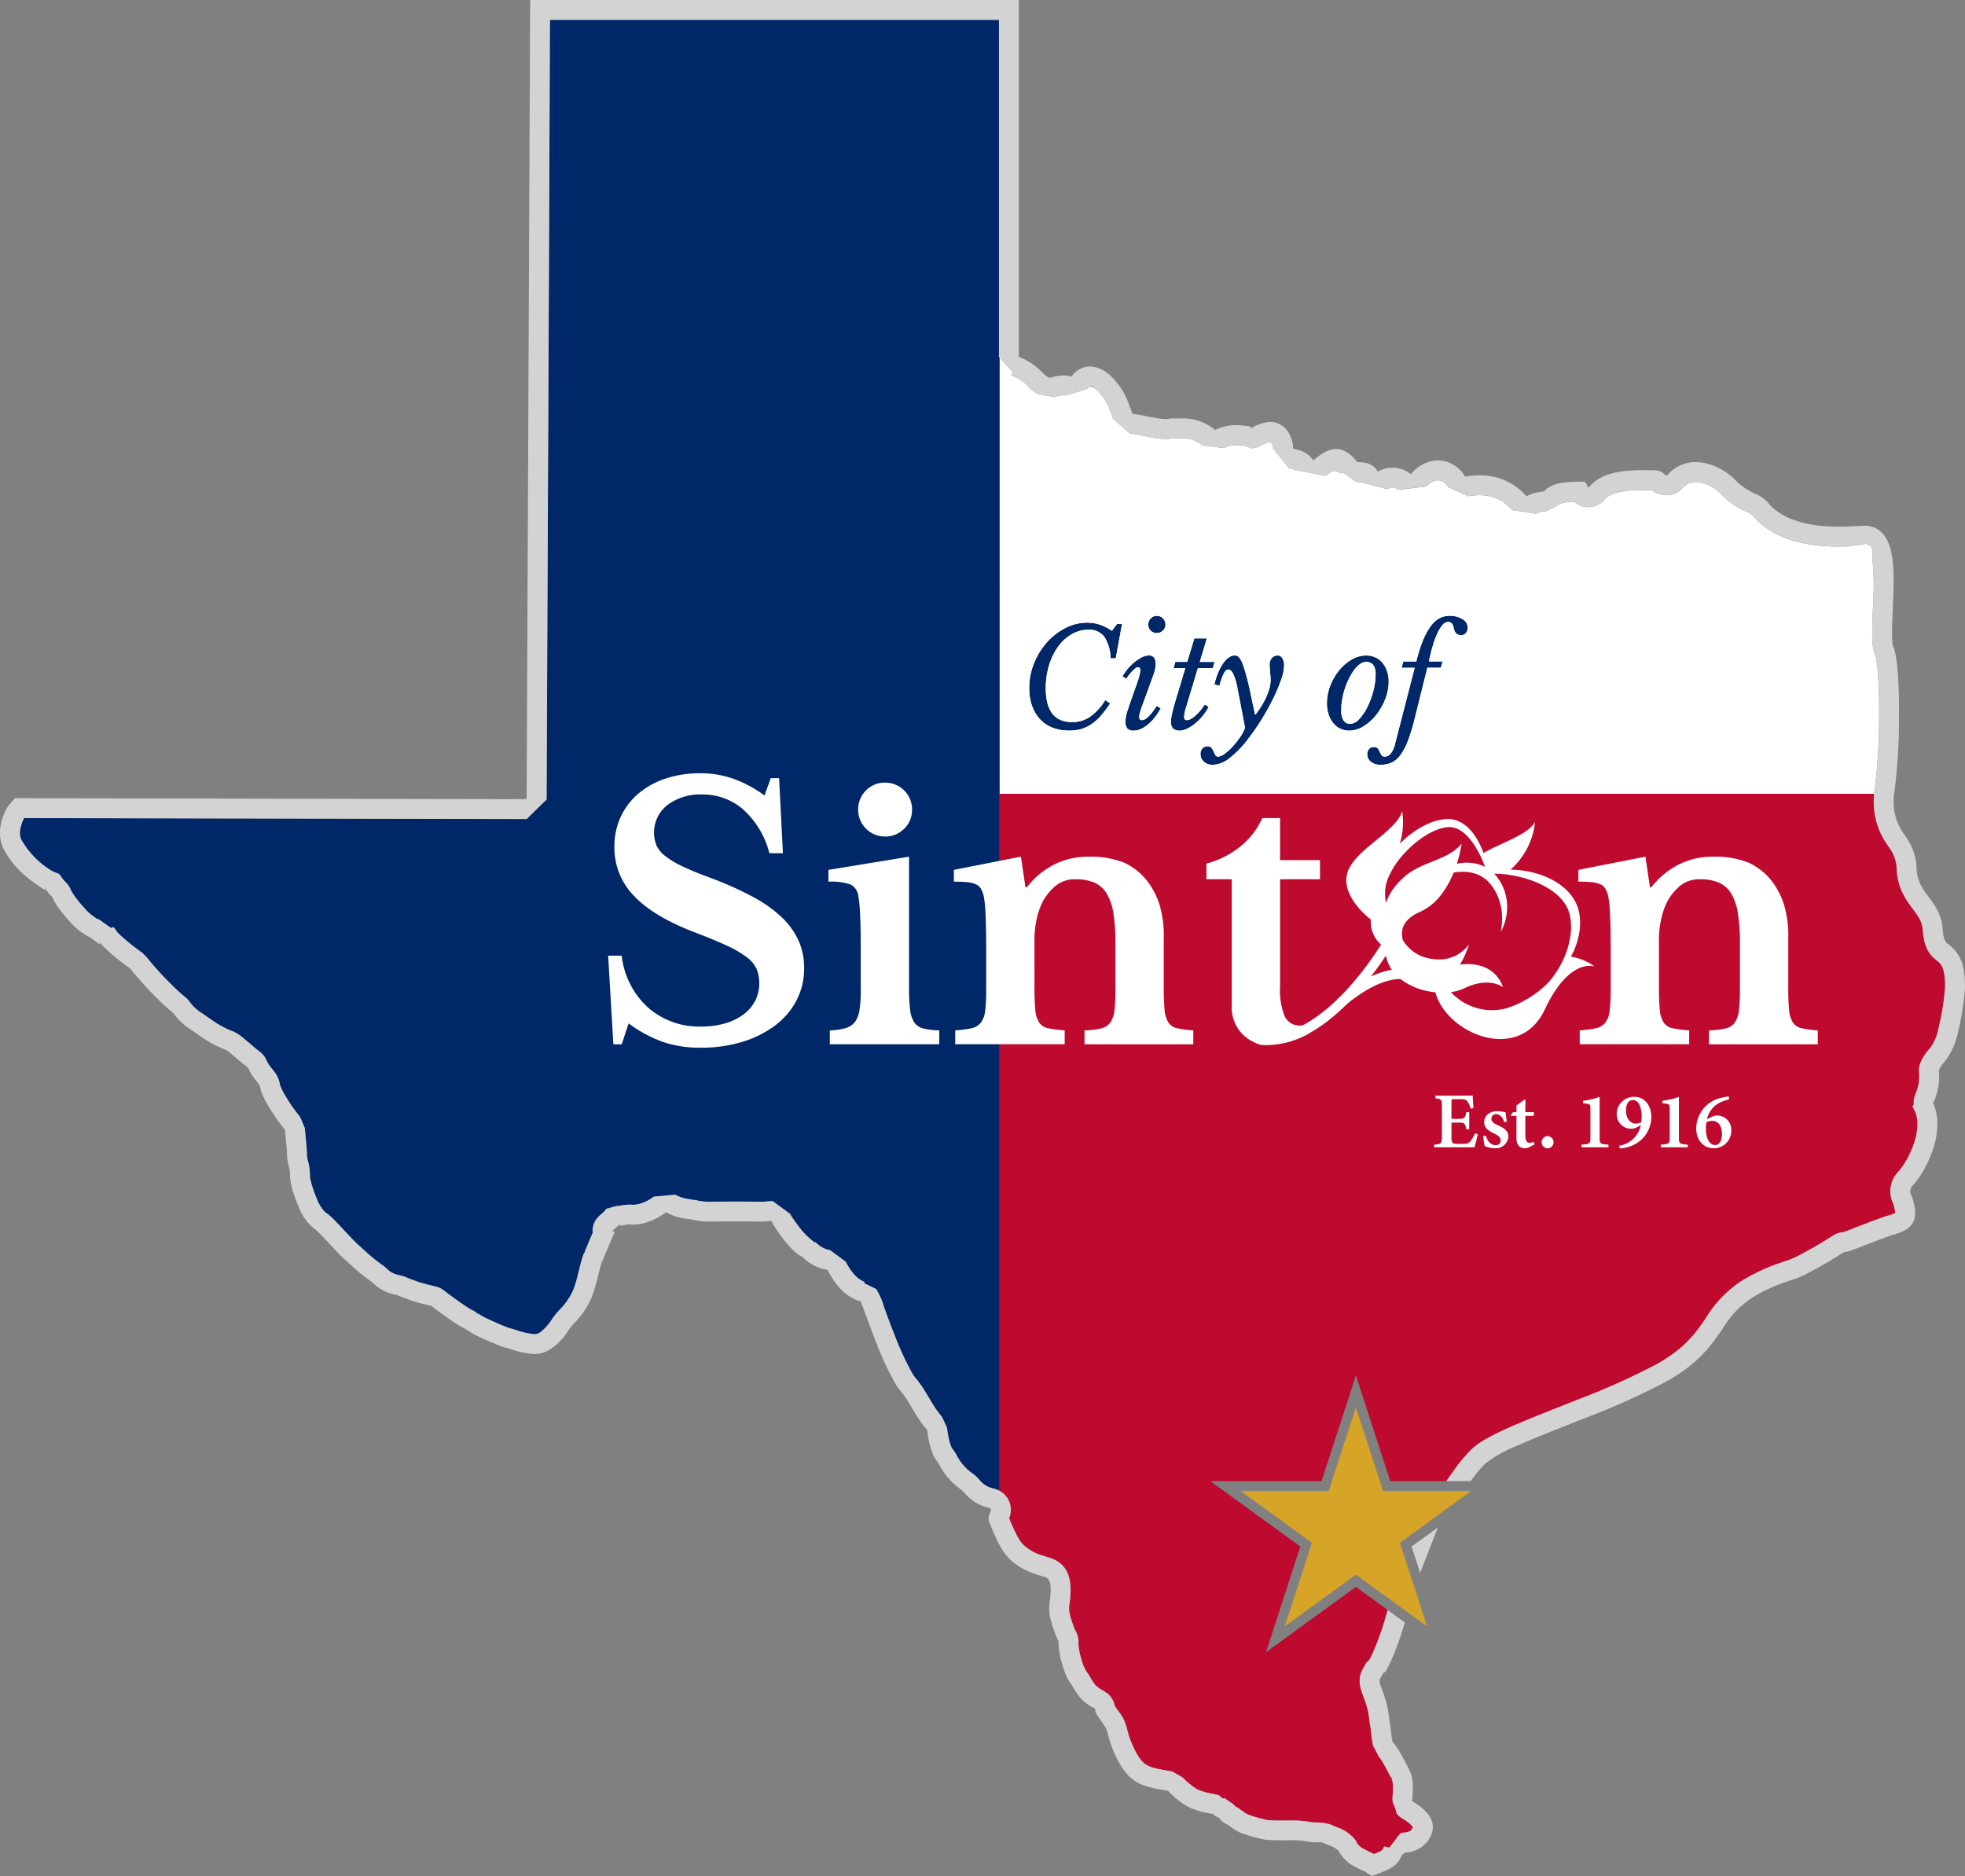 <svg xmlns="http://www.w3.org/2000/svg" xmlns:xlink="http://www.w3.org/1999/xlink" id="City_of_Sinton" data-name="City of Sinton" width="359.819" height="343.573" viewBox="0 0 359.819 343.573"><rect x="0" y="0" width="359.819" height="343.573" fill="#808080" stroke="none"/><defs><clipPath id="clip-path"><rect id="Rectangle_924" data-name="Rectangle 924" width="359.819" height="343.573" fill="none"></rect></clipPath></defs><g id="Group_9104" data-name="Group 9104" clip-path="url(#clip-path)"><path id="Path_6282" data-name="Path 6282" d="M261.321,115.89a4.331,4.331,0,0,1,.092-.472l.036-.239a102.532,102.532,0,0,0,.789-12.713c.092-7.05-.4-10.993-.724-11.823-.62-1.335-.639-3.063-.385-9.2l.009-.06a50.544,50.544,0,0,0-.128-8.316V71.527l-.226-.765-.917-.459a17.013,17.013,0,0,1-2.495.317l-.481.152c-.61.018-1.29.036-2.037.036-7.364,0-12.7-1.954-15.859-5.8a5.455,5.455,0,0,0-.921-.528,14.372,14.372,0,0,1-4.555-3.072,5.907,5.907,0,0,0-.6-.6,7.65,7.65,0,0,0-3-1.637,5.138,5.138,0,0,0-1.275-.174,3.1,3.1,0,0,0-2.294.968l-.018-.009-.018.06a4.028,4.028,0,0,1-3.026,1.4,4.105,4.105,0,0,1-2.554-.917q-.819-.03-1.666-.029c-2.581,0-5.724.188-7.05,1.679a3.991,3.991,0,0,1-3.026,1.44,3.793,3.793,0,0,1-2.54-.99c-1.243.045-2.536.17-2.862.545L201.3,64.331a5.272,5.272,0,0,0-1.894.454l-4.343-.651a7.781,7.781,0,0,0-3.922-2.5,9.854,9.854,0,0,0-2.091-.233,11.874,11.874,0,0,0-2.026.206l-3.707-1.7A2.376,2.376,0,0,0,182.07,58.8a1.813,1.813,0,0,0-.61-.11,2.2,2.2,0,0,0-.821.174,3.64,3.64,0,0,0-1.216.872l-.083.083-5.141.592a1.762,1.762,0,0,0-.508-.3,1.583,1.583,0,0,0-.555-.1,1.764,1.764,0,0,0-.6.11l-.119.045a2.594,2.594,0,0,0-.266.128l-4.683-1.248c.014.009.027.02.036.02-.192-.042-.691-.074-1.073-.1l-1.963-1.5s-1.046-.385-.774-.033a1.829,1.829,0,0,0-1.52-.425s-.09-.119-1.293.852l-5.47-1.064a.332.332,0,0,0,.063.1,3.646,3.646,0,0,0-1.321-.467l-2.876-3.555a1.221,1.221,0,0,0-.159-.729,2.274,2.274,0,0,0-.349-.5,4.874,4.874,0,0,0-1.711.675,3.835,3.835,0,0,1-1.88.5l-.794-.389a11.646,11.646,0,0,0-1.88-.2,5.332,5.332,0,0,0-2.312.537l-3.9-.5A5.415,5.415,0,0,0,134.359,51h-1.545a6.2,6.2,0,0,1-1.2.11c-.221,0-.445-.009-.684-.027a15.967,15.967,0,0,1-1.843-.244c-.7-.119-1.1-.192-1.5-.284l-.114-.018c-.83-.174-1.61-.326-2.386-.409l-3.119-2.71a4.006,4.006,0,0,0-.183-.537c-.054-.128-.11-.275-.161-.427-.036-.072-.063-.156-.092-.228l-.018-.092-.018.009a8.914,8.914,0,0,0-1.7-3.1c-.11-.128-.185-.2-.248-.279a3.869,3.869,0,0,0-.991-.959,2.232,2.232,0,0,0-.863-.344,2.267,2.267,0,0,0-.49.49l-3.949,1.2a1.15,1.15,0,0,0-.353-.054,6.755,6.755,0,0,0-1.628.344l-3.146-.564-.1-.069c-.083-.065-.165-.119-.239-.174l-.054-.038-.033-.027a6.709,6.709,0,0,1-1.592-1.454,12.2,12.2,0,0,0-2.614-1.637l-.132-.072.27-.519-2.453-2.692v79.9H261.305Z" transform="translate(81.854 29.28)" fill="#fff"></path><path id="Path_6283" data-name="Path 6283" d="M167.768,157.806l-2.619,1.9-.192.136-7.493,5.449L155.8,166.5l-1.056.765.4,1.255.481,1.473,1.874,5.765.009.038,2.211,6.784-3.52-2.547-.009-.009-3.1-2.254-3.482-2.529-1.865-1.355-1.064-.774-1.064.774-11.959,8.694,4.564-14.059.411-1.255-1.065-.765L125.6,157.806H141.7l.4-1.255,4.575-14.079,4.584,14.079.4,1.255Z" transform="translate(101.603 115.255)" fill="#d6a427"></path><path id="Path_6284" data-name="Path 6284" d="M168.8,227.316l-2.366-1.724-16.46,11.965,6.283-19.354-16.465-11.961h20.349l6.288-19.349h.009l6.288,19.349h14.712l.007-.009h-4.456l1.482-2.091.027-.045a29.892,29.892,0,0,1,2.987-3.573c1.234-1.239,3.334-2.458,7.021-4.114,2.808-1.245,6.147-2.565,9.687-3.963l.317-.128,2.4-.953a128.629,128.629,0,0,0,14.383-6.431,28.642,28.642,0,0,0,3.851-2.5,21.192,21.192,0,0,0,3.133-3.017,33.435,33.435,0,0,0,2.343-3.211,21.021,21.021,0,0,1,6.742-6.82,34.589,34.589,0,0,1,7.154-3.247h.009a5.762,5.762,0,0,1,.555-.192l.036-.02.166-.045a14.208,14.208,0,0,0,2.312-1c1.046-.544,2.268-1.237,3.325-1.843.848-.487,1.581-.95,2.109-1.293.394-.248.7-.436.9-.555a4.2,4.2,0,0,1,1.78-.563c.018-.009.065-.02.128-.038l.083-.027c.192-.063.481-.174.816-.3l.275-.11.156-.063c.743-.289,1.726-.675,2.7-1.037,2.8-1.082,3.591-1.33,4.016-1.445a4.765,4.765,0,0,0,1.313-.5,5.582,5.582,0,0,0-.212-1.138c-.018-.09-.045-.174-.065-.257-.054-.159-.1-.3-.168-.472l-.038-.1a5.083,5.083,0,0,1,1.037-5.554,8.631,8.631,0,0,0,.62-.774,14.531,14.531,0,0,0,1.3-2.156,16.569,16.569,0,0,0,1.257-3.283,10.586,10.586,0,0,0,.317-2.055,6.068,6.068,0,0,0-.445-2.858c-.036-.054-.065-.1-.1-.168l-.1-.185c-.087-.156-.17-.317-.251-.5l.239-.3v-.917l.224-.794a12.52,12.52,0,0,0,.61-1.856,7.222,7.222,0,0,0,.147-2.156c-.009-.083-.009-.161-.018-.242l-.009-.322a4.1,4.1,0,0,1,.179-1.165,8.14,8.14,0,0,1,1.682-2.715l.147-.174a9.04,9.04,0,0,0,1.6-3.812,45.66,45.66,0,0,0,1.183-7.448v-.056c-.009-.1-.009-.21-.009-.317v-.374l-.009-.1v-.038l-.018-.177c0-.119-.009-.239-.018-.349l-.009-.125a.25.25,0,0,0-.009-.081,1.967,1.967,0,0,1-.018-.23c-.009-.083-.018-.152-.029-.224l-.009-.018v-.027c-.045-.313-.1-.582-.156-.812L274,112.63a2.127,2.127,0,0,0-.074-.257c-.251-.747-.573-1.027-1.482-1.784l-.1-.069a5.4,5.4,0,0,1-1.245-1.568l-.063-.125a8.113,8.113,0,0,1-.693-2.531l-.009-.069c-.036-.266-.063-.537-.092-.876l-.009-.083a4.974,4.974,0,0,0-.132-.8,5.3,5.3,0,0,0-.639-1.518c-.32-.519-.7-1.027-1.165-1.657l-.018-.027-.147-.192a16.376,16.376,0,0,1-1.619-2.6l-.027-.045a10.919,10.919,0,0,1-1.018-4.137,6.856,6.856,0,0,0-1.326-3.985l-.072-.119c-.11-.152-.221-.317-.331-.481a13.563,13.563,0,0,1-2.462-8.513v-.481l.029-.353H101.182V208.007a3.928,3.928,0,0,1,2.028,2.963l.018.156a4.529,4.529,0,0,1-.293,1.927c.792,1.9,1.737,4.068,2.623,4.857a8.875,8.875,0,0,0,3.128,1.831c.5.168,1,.317,1.444.454.047.018.1.027.148.045,4.571,1.362,4,6.049,3.728,8.3l-.009.083-.038.257h-.009l-.018.177a3.571,3.571,0,0,0-.027.519,6.414,6.414,0,0,0,.242,1.467l.018.074c.157.568.385,1.187.62,1.834l.054.156h.009a5.164,5.164,0,0,0,.239.528,4.492,4.492,0,0,1,.546,2.017c0,.119-.009.239-.018.362.009,0,.009.221.081.749a12.322,12.322,0,0,0,.409,1.9l.027.083a11.344,11.344,0,0,0,.573,1.637,4.665,4.665,0,0,0,.344.657c.1.128.194.257.284.389s.188.293.289.454c.054.092.128.2.194.322l.072.109a10.016,10.016,0,0,0,.66,1.046,4.483,4.483,0,0,0,1.61,1.216h.009l.648.478.027-.036a2.646,2.646,0,0,1,.335.308l.083.072a3.9,3.9,0,0,1,.99,1.945c.349.519.684.991.932,1.359a5.952,5.952,0,0,1,.98,1.769c.092.275.175.519.235.729l.027.1c.074.233.128.418.174.6a17.626,17.626,0,0,0,1.174,3.229c.092.179.194.382.289.573,1.413,2.683,2.357,2.945,5.742,3.527l.107.018.081.009c.11.018.221.036.322.063l.132.029.074.009c.072.018.174.036.284.054l1.861,1.055c.212.224.492.5.83.8.161.147.308.284.463.4.335.271.743.57,1.138.827a2.322,2.322,0,0,0,.472.26l.224.092c.175.054.322.11.469.156l.087.036c.311.1.49.157.648.2l.09.018a1.047,1.047,0,0,0,.156.042l.083.018c.2.045.409.1.669.147.119.018.239.047.367.065l.179.036.074.009a2.359,2.359,0,0,1,.926.313l.458.458.4-.051a.973.973,0,0,0,.137.1l.069.056.072.054a1.586,1.586,0,0,0,.166.119c.147.1.3.212.472.326l.517.317.447.447-.013-.022-.009-.013h-.007c-.036-.054-.078-.11-.114-.165l.121.165h0l.007.013.025.034-.013-.013a.418.418,0,0,0,.045.076c.045.027.137.074.293.147a1.9,1.9,0,0,1,.179.1l.959.684a.319.319,0,0,1-.083-.081l.114.1a3.992,3.992,0,0,0,1.368.72c1.046.364,2.6.753,3.044.845.83.072,1.628.083,2.312.083h1.482c.174-.011.358-.011.528-.011a21.032,21.032,0,0,1,3.021.185l.069.009.166.027c.228.027.445.06.664.107h.009c.137.018.391.027.762.036l.138.009h.11l.825.018,1.377.3.353.152c.648.284,1.221.508,1.44.592a6.156,6.156,0,0,1,1.845,1.111l.118.1c.047.047.092.083.148.137l.045.038a3.708,3.708,0,0,1,.982,1.225l-.02.018c.047.054.092.119.134.174a2.984,2.984,0,0,0,.628.657l.056.045a1.5,1.5,0,0,0,.38.215l.293.156-.009.038.128.027.3.165c.1.056.212.1.331.17l.018.009.242.11.675.32.119-.045h.018l.013-.018c1.313-.5,1.34-.555,1.7-1.321l.95.21.7-.894-.06.152.17-.295.6-.765.147-.317s.382-.137.179-.1l.331-.427a3.942,3.942,0,0,1,.843-.118c.758-.139.964-.248,1.156-.51a2.084,2.084,0,0,0,.257-.445,3.9,3.9,0,0,0-1.1-1.073l-.1-.065c-.045-.036-.083-.063-.128-.1-.147-.092-.257-.166-.362-.23l-.056-.036a4.185,4.185,0,0,1-.953-.707V267.4a1.99,1.99,0,0,1-.266-.293l-.257-.932-.55-1.348.09-.027-.081-.432c.051-.472.1-1.1.114-1.679,0-.1,0-.2.009-.293v-.128a4.727,4.727,0,0,0-.11-1.046,1.244,1.244,0,0,0-.132-.418l-.056-.09.257-.042-.347-.165c-.317-.639-.827-1.63-1.335-2.505a9.819,9.819,0,0,0-.968-1.463l-.056-.063-.087-.119c.051.074.125.137.179.2l-.935-1.766-.119-.083.062.013a23.459,23.459,0,0,1-.351-2.411c-.027-.183-.054-.353-.072-.528-.018-.137-.038-.266-.056-.4,0-.009-.009-.018-.009-.036v-.029l-.054-.311c-.009-.087-.027-.188-.045-.308-.029-.192-.056-.4-.083-.619v-.027c-.018-.083-.027-.157-.036-.226l-.029-.239c-.022-.165-.04-.315-.069-.463l-.018-.09a11.158,11.158,0,0,0-.546-2.229c-.109-.326-.219-.639-.356-1l-.1-.271c-.054-.156-.109-.3-.165-.449l-.018-.051a9.806,9.806,0,0,1-.4-1.514l-.029-.206a4.562,4.562,0,0,1,.009-1.055l.02-.147a3.593,3.593,0,0,1,.2-.785,4.589,4.589,0,0,1,.246-.545c.208-.427.537-.991.78-1.38l.483-.409.4-.756a52.152,52.152,0,0,0,2.627-7.229l.364-1.165" transform="translate(81.854 65.011)" fill="#bf0a30"></path><path id="Path_6285" data-name="Path 6285" d="M181.408,63.848l-.11-.119V2.01H99.071l-.143,34.027-.478,107.728v.4l0,.62-.968.948L94.8,148.365,4.57,148.19l-1.8,0a7.177,7.177,0,0,0-.72,2.151,3.28,3.28,0,0,0,.157,1.691,15.647,15.647,0,0,0,5.829,5.93l1.109.454a3.751,3.751,0,0,1,.474.582l.054.137.027-.018a1.251,1.251,0,0,0,.128.175c.119.156.215.288.335.425l.038.038a4.135,4.135,0,0,1,1.145,1.637,11.3,11.3,0,0,0,.684,1.1,20.685,20.685,0,0,0,1.335,1.666l.137.159.083.092.036.045a1.7,1.7,0,0,1,.152.166,9.374,9.374,0,0,0,2.211,1.916l-.029.056.358.083a4.96,4.96,0,0,1,.678.434c.212.157.611.436,1.065.758.128.09.266.179.4.27l.26.185.418-.175a3.919,3.919,0,0,1,.655.886c.029.027.074.078.128.132l.02.018c.228.239.526.528.852.812.34.308.684.6,1.027.89l.036.027.367.293c.651.528,1.38,1.075,2.028,1.538l.072.054.128.087.762.785c-.009-.018-.018-.027-.027-.045l.1.118c.508.657,1.2,1.454,1.757,2.082.573.639,1.1,1.212,1.637,1.776.26.26.535.544.816.816.848.848,1.547,1.509,2.147,2.026l.275.23c.141.128.288.244.416.353l.047.038a3.744,3.744,0,0,1,.771.867,8.551,8.551,0,0,0,1.747,1.7c.756.5,1.165.785,1.462.995l.277.188.072.045c.651.465,1.1.767,1.565,1.047a16.33,16.33,0,0,0,2.853,1.384,7.582,7.582,0,0,1,1.984,1.353c.355.289.753.628,1.185.991l.425.362.047.036c.335.284.619.51.843.684.083.074.165.137.23.194a3.839,3.839,0,0,1,1.288,1.563,8.113,8.113,0,0,0,.519.944l.036.056c.11.156.212.289.322.427l.036.045c.1.11.188.23.28.34a5.672,5.672,0,0,1,1.33,2.824h-.009c.009,0,.069.212.3.693.137.271.26.546.4.78.248.431.508.876.794,1.33a30.957,30.957,0,0,0,2.164,2.981l.863,2.022.018.161c.074.729.165,1.673.239,2.5.143,1.619.143,1.872.143,2.037v.1a1.865,1.865,0,0,0,.018.389,4.334,4.334,0,0,0,.072.472l.047.194q.027.095.054.206l.027.092a4.91,4.91,0,0,1,.128.573,9.5,9.5,0,0,1,.206,1.876v.06c0,.137.009.266,0,.4a16.94,16.94,0,0,0,.711,2.5c.2.582.4,1.1.61,1.565a6.557,6.557,0,0,0,1.574,2.411,4.446,4.446,0,0,1,.693.51,14.6,14.6,0,0,1,1.2,1.174c.5.508,1.109,1.151,1.691,1.789l.331.338c.123.134.251.271.38.409.454.49,1.147,1.219,1.646,1.655l.056.056c.159.141.3.26.407.362s.194.174.266.242c.1.092.179.166.253.23l.072.074.009-.009.11.1c.1.092.2.179.289.28.666.6,1.21,1.073,1.99,1.664.322.257.611.454.9.666l.132.092c.137.1.257.2.385.308l.047.045c.09.072.168.147.251.21a4.271,4.271,0,0,0,1.61,1.056l.1.027a4.99,4.99,0,0,0,.756.188l.06.027a5.541,5.541,0,0,1,1.266.418c.174.072.329.147.564.228l.98.355.472.165L75,233.2l.018-.056a6.863,6.863,0,0,0,.7.212l.045.009.065.018c.123.033.26.078.4.114.409.119.881.23,1.266.322s.624.143.863.215a3.851,3.851,0,0,1,1.416.756c.358.289,2.109,1.592,3.614,2.619l.054.036a14.429,14.429,0,0,0,1.706,1.009l.445.257.083.056.018.215.221-.056c.1.065.2.119.289.185.248.165.526.317.819.472.1.045.206.1.308.156l.018.018c.239.1.5.224.758.353.472.212.99.436,1.5.666,1.109.472,1.6.666,1.8.734l.078.027.156.045.056.018.063.018c.262.074.5.139.74.212.04.018.1.027.15.045l.056.02.156.045a13.8,13.8,0,0,0,3.329.762,1.774,1.774,0,0,0,.771-.156,2.958,2.958,0,0,0,.519-.326,9.738,9.738,0,0,0,1.968-2.258c.168-.251.335-.481.508-.7a13.032,13.032,0,0,1,.9-1.046,12.16,12.16,0,0,0,1.757-2.22,10.289,10.289,0,0,0,1.129-2.56c.233-.743.425-1.509.622-2.325.166-.693.367-1.529.6-2.285l.018-.054.045-.137c.065-.2.137-.391.2-.573l.118-.179.289-.729L105.7,227l.045-.114.092-.221c.242-.6.66-1.59,1.091-2.59l-.054-.266a3.732,3.732,0,0,1,.628-2.073l.326-.391a.069.069,0,0,0,.018-.036l.11-.128a1.808,1.808,0,0,0,.143-.132,2.084,2.084,0,0,1,.275-.239l.018-.027a4.468,4.468,0,0,0,.6-.537l.083-.1.188-.215.165-.183.036-.038a3.734,3.734,0,0,0,.854-.219,5.825,5.825,0,0,1,1.118-.262c.239-.018.492-.063.731-.1l.174-.027a7.736,7.736,0,0,1,1.335-.119c.192,0,.4.009.664.027h.056a5.583,5.583,0,0,0,1.637-.362c.206-.083.5-.192.724-.308a6.175,6.175,0,0,0,.857-.49c.179-.119.373-.248.474-.331l3.938-.362a6.632,6.632,0,0,0,3.019.854v.054s-.051.051.407.051.248.024.248.024l.056.009.114.027a9.771,9.771,0,0,0,2.136.28h.139c.709-.018,2.82-.038,4.884-.038,1.425,0,2.952.009,4.3.029h.288c.546,0,.932-.029,1.239-.051a6.658,6.658,0,0,1,.765-.047,2.577,2.577,0,0,1,.271.009l3.193,2.344.072.183v.009a32.606,32.606,0,0,0,2.211,3.019,9.472,9.472,0,0,0,.72.747,6.133,6.133,0,0,0,.588.517v-.009a.621.621,0,0,0,.156.092l-.009.027-.018.065.425.27.235.289.17-.078c.206.17.416.353.66.546a4.979,4.979,0,0,0,1.467.8c.128.036.326.081.592.137a.23.23,0,0,1,.063.018l-.009.018,2.826,2.082a10.933,10.933,0,0,0,1.174,1.872c.11.137.23.284.344.431a5.258,5.258,0,0,0,1.738,1.326,1.025,1.025,0,0,0,.185.045l-.056.266,2.109,1.009.119.132a11.979,11.979,0,0,1,1.382,3.169c.165.454.347.964.545,1.5.481,1.317.944,2.536,1.395,3.638a52.8,52.8,0,0,0,3.256,7.059,7.872,7.872,0,0,0,.706.99,7.145,7.145,0,0,1,.573.72c.492.66.982,1.445,1.427,2.189l.054.09c.038.065.074.119.11.185l.119.2.174.289c.125.23.262.454.409.675v.018a1.309,1.309,0,0,1,.092.147c.335.532.678,1.064,1.046,1.554a8.576,8.576,0,0,0,.687.845l.941,2c.38,2.931.843,3.683.971,3.848l.226.3c.063.1.137.2.219.326l.056.09.109.17.188.322.009.036a9.253,9.253,0,0,0,2.628,3.128,7.392,7.392,0,0,1,1.413,1.23,4.63,4.63,0,0,0,2.581,1.706,4.189,4.189,0,0,1,1.239.449Z" transform="translate(1.627 1.626)" fill="#002868"></path><path id="Path_6286" data-name="Path 6286" d="M119,77.827a20.639,20.639,0,0,1-1.715,2.277,9,9,0,0,1-1.738,1.552,6.538,6.538,0,0,1-1.9.876,8.786,8.786,0,0,1-5.206-.262,6.227,6.227,0,0,1-2.29-1.552,7.043,7.043,0,0,1-1.451-2.453,9.613,9.613,0,0,1-.514-3.242,11.959,11.959,0,0,1,.877-4.542,13.091,13.091,0,0,1,2.339-3.817,11.561,11.561,0,0,1,3.392-2.639,8.7,8.7,0,0,1,4.029-.99,7.178,7.178,0,0,1,2.29.364,8.871,8.871,0,0,1,2.216,1.138l.926-1.252h.926l-1.152,6.283h-.952a7.5,7.5,0,0,0-1.163-3.98,3.421,3.421,0,0,0-2.891-1.25,6.048,6.048,0,0,0-3.079.825,8.031,8.031,0,0,0-2.478,2.277,11.577,11.577,0,0,0-1.652,3.4,14.244,14.244,0,0,0-.6,4.2q0,6.208,4.832,6.207a5.753,5.753,0,0,0,3.265-.975,10.152,10.152,0,0,0,2.791-3.054Z" transform="translate(84.282 50.994)" fill="#002868"></path><path id="Path_6287" data-name="Path 6287" d="M115.231,63.445a7.178,7.178,0,0,1,2.29.364,8.832,8.832,0,0,1,2.214,1.138l.926-1.252h.926l-1.151,6.283h-.952A7.48,7.48,0,0,0,118.321,66a3.418,3.418,0,0,0-2.889-1.252,6.045,6.045,0,0,0-3.079.827,8.009,8.009,0,0,0-2.478,2.278,11.532,11.532,0,0,0-1.652,3.4,14.184,14.184,0,0,0-.6,4.2q0,6.208,4.83,6.207a5.773,5.773,0,0,0,3.267-.975,10.2,10.2,0,0,0,2.789-3.054l.9.6a21.044,21.044,0,0,1-1.715,2.277,9,9,0,0,1-1.74,1.552,6.538,6.538,0,0,1-1.9.876,8.107,8.107,0,0,1-2.151.275,8.2,8.2,0,0,1-3.054-.537,6.227,6.227,0,0,1-2.29-1.552,7.047,7.047,0,0,1-1.453-2.453,9.614,9.614,0,0,1-.512-3.242,11.992,11.992,0,0,1,.876-4.542,13.111,13.111,0,0,1,2.341-3.817,11.5,11.5,0,0,1,3.39-2.639,8.708,8.708,0,0,1,4.03-.99m0-.917a9.676,9.676,0,0,0-4.448,1.089,12.5,12.5,0,0,0-3.66,2.849,14.1,14.1,0,0,0-2.5,4.081,12.95,12.95,0,0,0-.942,4.886,10.54,10.54,0,0,0,.566,3.549,7.952,7.952,0,0,0,1.643,2.768,7.143,7.143,0,0,0,2.623,1.782,9.159,9.159,0,0,0,3.394.6,9.039,9.039,0,0,0,2.4-.308,7.5,7.5,0,0,0,2.167-1,9.932,9.932,0,0,0,1.919-1.709,21.789,21.789,0,0,0,1.793-2.379l.5-.762-.76-.507-.9-.6-.78-.519-.5.789a9.373,9.373,0,0,1-2.525,2.784,4.82,4.82,0,0,1-2.759.821c-1.681,0-3.913-.548-3.913-5.289a13.413,13.413,0,0,1,.559-3.935,10.743,10.743,0,0,1,1.52-3.137,7.136,7.136,0,0,1,2.194-2.021,5.079,5.079,0,0,1,2.619-.7,2.536,2.536,0,0,1,2.164.894,6.705,6.705,0,0,1,.975,3.486l.063.85H121.2l.139-.753,1.151-6.281.2-1.084H120.2l-.275.373-.42.564a9.018,9.018,0,0,0-1.7-.776,8.109,8.109,0,0,0-2.58-.411" transform="translate(83.872 50.584)" fill="#fff"></path><path id="Path_6288" data-name="Path 6288" d="M116.223,74.857c.233-.649.4-1.176.5-1.576a4.207,4.207,0,0,0,.15-.952.684.684,0,0,0-.112-.463.342.342,0,0,0-.239-.112.989.989,0,0,0-.6.262,6.329,6.329,0,0,0-.651.613,7.319,7.319,0,0,0-.575.7,4.286,4.286,0,0,0-.349.55l-.727-.45a8.687,8.687,0,0,1,.839-1.226,9,9,0,0,1,1.214-1.252,8.007,8.007,0,0,1,1.4-.964,2.924,2.924,0,0,1,1.377-.387,1.168,1.168,0,0,1,.937.364,2.047,2.047,0,0,1,.313,1.313,6.167,6.167,0,0,1-.438,1.952q-.437,1.226-1.138,3.153l-.926,2.529c-.034.083-.08.212-.137.387s-.118.36-.175.552-.109.38-.15.563a2.138,2.138,0,0,0-.063.45.669.669,0,0,0,.125.4.457.457,0,0,0,.4.175,1.269,1.269,0,0,0,.776-.313,5.885,5.885,0,0,0,.776-.738,9.023,9.023,0,0,0,.675-.863q.3-.437.45-.689l.751.427a10.368,10.368,0,0,1-.812,1.326,8.9,8.9,0,0,1-1.165,1.339,6.61,6.61,0,0,1-1.425,1.026,3.354,3.354,0,0,1-1.6.414,1.454,1.454,0,0,1-1.089-.376,1.772,1.772,0,0,1-.362-1.252,5.721,5.721,0,0,1,.237-1.563q.239-.838.689-2.117ZM119.9,65.5a1.555,1.555,0,0,1-1.089-.425,1.433,1.433,0,0,1-.463-1.1,1.611,1.611,0,0,1,.45-1.151,1.455,1.455,0,0,1,1.1-.476,1.515,1.515,0,0,1,1.152.476,1.579,1.579,0,0,1,.45,1.125,1.461,1.461,0,0,1-.476,1.1,1.586,1.586,0,0,1-1.127.45" transform="translate(91.916 50.435)" fill="#002868"></path><path id="Path_6289" data-name="Path 6289" d="M120.447,62.754a1.512,1.512,0,0,1,1.152.476,1.58,1.58,0,0,1,.45,1.127,1.46,1.46,0,0,1-.476,1.1,1.583,1.583,0,0,1-1.127.45,1.551,1.551,0,0,1-1.087-.425,1.427,1.427,0,0,1-.463-1.1,1.611,1.611,0,0,1,.45-1.151,1.454,1.454,0,0,1,1.1-.476M119,70.012a1.172,1.172,0,0,1,.939.364,2.062,2.062,0,0,1,.313,1.313,6.219,6.219,0,0,1-.438,1.952q-.44,1.226-1.14,3.155l-.926,2.527c-.033.083-.08.213-.137.387s-.118.36-.175.552-.109.38-.15.563a2.132,2.132,0,0,0-.062.45.669.669,0,0,0,.125.4.456.456,0,0,0,.4.175,1.269,1.269,0,0,0,.776-.311,5.8,5.8,0,0,0,.776-.74,9.108,9.108,0,0,0,.677-.863q.3-.437.45-.687l.751.425A10.611,10.611,0,0,1,120.36,81a8.8,8.8,0,0,1-1.163,1.339,6.647,6.647,0,0,1-1.427,1.027,3.371,3.371,0,0,1-1.6.412,1.442,1.442,0,0,1-1.089-.376,1.763,1.763,0,0,1-.364-1.252,5.727,5.727,0,0,1,.239-1.563q.236-.838.687-2.115l1.127-3.2q.35-.977.5-1.577a4.105,4.105,0,0,0,.15-.952.674.674,0,0,0-.112-.463.335.335,0,0,0-.237-.112.98.98,0,0,0-.6.262,6.331,6.331,0,0,0-.651.613,7.224,7.224,0,0,0-.575.7,4.345,4.345,0,0,0-.351.55l-.725-.45A8.659,8.659,0,0,1,115,72.615a9.108,9.108,0,0,1,1.214-1.252,7.9,7.9,0,0,1,1.4-.962A2.934,2.934,0,0,1,119,70.012m1.451-8.175a2.374,2.374,0,0,0-1.766.762,2.543,2.543,0,0,0-.7,1.782,2.344,2.344,0,0,0,.76,1.776,2.474,2.474,0,0,0,1.708.668,2.512,2.512,0,0,0,1.758-.7,2.377,2.377,0,0,0,.762-1.766,2.512,2.512,0,0,0-.7-1.758,2.435,2.435,0,0,0-1.818-.762M119,69.095a3.846,3.846,0,0,0-1.809.5,8.977,8.977,0,0,0-1.563,1.075,10.007,10.007,0,0,0-1.337,1.378,9.688,9.688,0,0,0-.926,1.359l-.416.762.736.458.727.45.856.53.449-.9a3.765,3.765,0,0,1,.275-.425c.08-.11.165-.223.259-.335-.089.291-.2.631-.342,1.017l-1.127,3.211c-.311.881-.543,1.592-.706,2.169a6.653,6.653,0,0,0-.273,1.813,2.585,2.585,0,0,0,.622,1.89,2.324,2.324,0,0,0,1.747.655,4.281,4.281,0,0,0,2.031-.521,7.566,7.566,0,0,0,1.626-1.169,9.839,9.839,0,0,0,1.283-1.476,11.486,11.486,0,0,0,.885-1.445l.391-.78-.758-.429-.751-.427-.778-.44-.461.765c-.09.15-.232.367-.421.644a8.081,8.081,0,0,1-.606.774c-.1.107-.192.21-.289.3.052-.172.1-.338.157-.5s.089-.262.118-.333l.007-.016.005-.014.924-2.527q.7-1.932,1.141-3.16a6.987,6.987,0,0,0,.492-2.261,2.846,2.846,0,0,0-.535-1.912A2.062,2.062,0,0,0,119,69.095" transform="translate(91.37 50.025)" fill="#fff"></path><path id="Path_6290" data-name="Path 6290" d="M123.462,70.082l-2.077,6.883a8.509,8.509,0,0,0-.45,2.051.722.722,0,0,0,.112.4.425.425,0,0,0,.387.174,1.725,1.725,0,0,0,.952-.336,6.641,6.641,0,0,0,.964-.8,8.669,8.669,0,0,0,.825-.952c.242-.326.421-.579.539-.763l.725.425a8.676,8.676,0,0,1-1.076,1.641,10.407,10.407,0,0,1-1.377,1.387,7.362,7.362,0,0,1-1.463.964,3.083,3.083,0,0,1-1.339.364,1.767,1.767,0,0,1-1.264-.376,1.686,1.686,0,0,1-.389-1.252,7.2,7.2,0,0,1,.175-1.351q.176-.849.6-2.326l1.852-6.132h-2.153l.326-1.151h2.178l1.3-4.305h2.3l-1.3,4.305h2.728l-.351,1.151Z" transform="translate(95.888 52.281)" fill="#002868"></path><path id="Path_6291" data-name="Path 6291" d="M125.524,65.036l-1.3,4.305h2.728l-.349,1.151h-2.728l-2.079,6.883a8.516,8.516,0,0,0-.45,2.053.727.727,0,0,0,.112.4.427.427,0,0,0,.389.175,1.728,1.728,0,0,0,.952-.338,6.534,6.534,0,0,0,.962-.8,8.485,8.485,0,0,0,.827-.95q.364-.488.537-.763l.727.425a8.694,8.694,0,0,1-1.076,1.639A10.424,10.424,0,0,1,123.4,80.6a7.588,7.588,0,0,1-1.465.964,3.091,3.091,0,0,1-1.339.362,1.774,1.774,0,0,1-1.263-.374,1.684,1.684,0,0,1-.389-1.252,7.054,7.054,0,0,1,.175-1.351q.174-.852.6-2.328l1.852-6.132h-2.153l.326-1.151h2.178l1.3-4.305Zm1.237-.917h-4.22l-.2.651-1.105,3.654h-2.191l-.188.667-.326,1.151-.329,1.167h2.129l-1.5,4.949c-.3,1.031-.5,1.814-.619,2.408a7.8,7.8,0,0,0-.2,1.538,2.547,2.547,0,0,0,.668,1.91,2.642,2.642,0,0,0,1.9.633,4,4,0,0,0,1.744-.456,8.38,8.38,0,0,0,1.644-1.082,11.391,11.391,0,0,0,1.5-1.51,9.563,9.563,0,0,0,1.188-1.814l.383-.767-.74-.434-.725-.425-.765-.449-.472.749c-.1.157-.27.4-.5.707a7.574,7.574,0,0,1-.738.848,5.732,5.732,0,0,1-.767.649,12.18,12.18,0,0,1,.326-1.212l1.883-6.243h2.726l.2-.649.349-1.15.362-1.185h-2.732L126.4,65.3Z" transform="translate(95.478 51.871)" fill="#fff"></path><path id="Path_6292" data-name="Path 6292" d="M128.327,72.563a11.615,11.615,0,0,0-.814-2.84q-.412-.79-.863-.789-.475,0-.863.713A10.569,10.569,0,0,0,125,71.911l-.926-.25a11.857,11.857,0,0,1,.664-2.127,9.6,9.6,0,0,1,.9-1.69,4.25,4.25,0,0,1,1.038-1.1,1.9,1.9,0,0,1,1.1-.387,1.086,1.086,0,0,1,.812.349,3.912,3.912,0,0,1,.689,1.3c.2.534.421,1.239.662,2.115s.479,1.881.715,3.016l.85,4.03h.1q.475-.6.964-1.364a14.763,14.763,0,0,0,.888-1.6,10.977,10.977,0,0,0,.651-1.7,5.82,5.82,0,0,0,.25-1.614c0-.166-.007-.38-.024-.639s-.038-.521-.063-.789-.047-.521-.063-.763-.023-.438-.023-.588a1.747,1.747,0,0,1,.45-1.326,1.37,1.37,0,0,1,.95-.425,1.007,1.007,0,0,1,.952.55,2.618,2.618,0,0,1,.3,1.277,8.486,8.486,0,0,1-.55,2.628,30.333,30.333,0,0,1-1.453,3.441q-.9,1.84-2.077,3.754a38.2,38.2,0,0,1-2.428,3.517,18.708,18.708,0,0,1-3.517,3.667,5.2,5.2,0,0,1-3.016,1.189,2.333,2.333,0,0,1-1.664-.575,1.849,1.849,0,0,1-.613-1.4,1.452,1.452,0,0,1,.349-1.013A1.191,1.191,0,0,1,122.8,83a.9.9,0,0,1,.74.289,2.563,2.563,0,0,1,.387.649,5.779,5.779,0,0,0,.313.651.547.547,0,0,0,.514.288,2.253,2.253,0,0,0,1.2-.525,9.929,9.929,0,0,0,1.451-1.315,15.219,15.219,0,0,0,1.364-1.715,7.245,7.245,0,0,0,.914-1.726Z" transform="translate(98.307 53.68)" fill="#002868"></path><path id="Path_6293" data-name="Path 6293" d="M135.995,66.766a1.009,1.009,0,0,1,.952.552,2.616,2.616,0,0,1,.3,1.275,8.529,8.529,0,0,1-.55,2.628,30.333,30.333,0,0,1-1.453,3.441q-.9,1.84-2.077,3.755a38.692,38.692,0,0,1-2.428,3.517,18.69,18.69,0,0,1-3.517,3.665,5.2,5.2,0,0,1-3.017,1.19,2.34,2.34,0,0,1-1.664-.577,1.852,1.852,0,0,1-.611-1.4,1.457,1.457,0,0,1,.349-1.015,1.187,1.187,0,0,1,.926-.387.9.9,0,0,1,.738.288,2.549,2.549,0,0,1,.389.651,5.9,5.9,0,0,0,.313.649.546.546,0,0,0,.512.288,2.233,2.233,0,0,0,1.2-.525,9.93,9.93,0,0,0,1.453-1.313,15.766,15.766,0,0,0,1.364-1.715,7.355,7.355,0,0,0,.914-1.728l-1.351-7.033a11.725,11.725,0,0,0-.814-2.84c-.275-.525-.563-.789-.863-.789-.318,0-.6.239-.863.715a10.469,10.469,0,0,0-.789,2.265l-.926-.251a11.857,11.857,0,0,1,.664-2.127,9.668,9.668,0,0,1,.9-1.69,4.24,4.24,0,0,1,1.038-1.1,1.9,1.9,0,0,1,1.1-.389,1.09,1.09,0,0,1,.812.351,3.932,3.932,0,0,1,.689,1.3c.2.535.42,1.239.662,2.117s.479,1.881.713,3.016l.852,4.029h.1a16.5,16.5,0,0,0,.964-1.364,14.874,14.874,0,0,0,.888-1.6,11.424,11.424,0,0,0,.651-1.7,5.832,5.832,0,0,0,.25-1.615c0-.166-.009-.378-.025-.637s-.036-.523-.061-.789-.047-.521-.063-.763-.025-.438-.025-.588a1.751,1.751,0,0,1,.45-1.328,1.379,1.379,0,0,1,.952-.425m0-.917a2.268,2.268,0,0,0-1.581.677,2.623,2.623,0,0,0-.738,1.993c0,.177.009.4.027.653s.04.508.065.783c.024.259.043.512.06.762s.024.44.024.579a4.972,4.972,0,0,1-.213,1.36,10.178,10.178,0,0,1-.6,1.561c-.2.412-.412.814-.642,1.2l-.436-2.055c-.237-1.151-.481-2.185-.725-3.07s-.479-1.637-.687-2.192a4.66,4.66,0,0,0-.886-1.617,2.015,2.015,0,0,0-1.474-.631,2.8,2.8,0,0,0-1.63.555,5.2,5.2,0,0,0-1.268,1.333,10.523,10.523,0,0,0-.988,1.851,12.811,12.811,0,0,0-.716,2.29l-.185.852.843.228.924.25.9.242.233-.9A9.487,9.487,0,0,1,127,70.5q.019-.035.038-.065c.022.036.045.078.071.127a10.546,10.546,0,0,1,.725,2.592l1.3,6.776a6.852,6.852,0,0,1-.72,1.286,14.782,14.782,0,0,1-1.283,1.614,8.968,8.968,0,0,1-1.315,1.192,2.723,2.723,0,0,1-.5.3c-.049-.1-.1-.208-.145-.32a3.435,3.435,0,0,0-.528-.885,1.786,1.786,0,0,0-1.445-.62,2.1,2.1,0,0,0-1.606.689,2.356,2.356,0,0,0-.586,1.63,2.78,2.78,0,0,0,.9,2.069,3.235,3.235,0,0,0,2.292.825,6.1,6.1,0,0,0,3.56-1.368,19.7,19.7,0,0,0,3.7-3.848,39.364,39.364,0,0,0,2.482-3.594c.794-1.293,1.507-2.581,2.118-3.831a31.378,31.378,0,0,0,1.5-3.546,9.285,9.285,0,0,0,.6-2.927,3.541,3.541,0,0,0-.412-1.715,1.919,1.919,0,0,0-1.757-1.029" transform="translate(97.896 53.27)" fill="#fff"></path><path id="Path_6294" data-name="Path 6294" d="M138.4,80.121a3.76,3.76,0,0,1-1.59-.336,3.656,3.656,0,0,1-1.288-.991,4.848,4.848,0,0,1-.876-1.586,6.439,6.439,0,0,1-.326-2.115,8.761,8.761,0,0,1,.613-3.2,10.231,10.231,0,0,1,1.614-2.8,8.4,8.4,0,0,1,2.29-1.977,5.224,5.224,0,0,1,2.666-.753,4.057,4.057,0,0,1,1.664.34,3.575,3.575,0,0,1,1.3.975,4.863,4.863,0,0,1,.85,1.525,5.876,5.876,0,0,1,.313,1.966,8.672,8.672,0,0,1-.626,3.18,11.045,11.045,0,0,1-1.639,2.878,9.156,9.156,0,0,1-2.315,2.089,4.941,4.941,0,0,1-2.652.812m.15-1.252a2.384,2.384,0,0,0,1.69-.874,8.9,8.9,0,0,0,1.5-2.218,15.142,15.142,0,0,0,1.076-2.916,11.841,11.841,0,0,0,.412-3,2.716,2.716,0,0,0-.463-1.827,1.638,1.638,0,0,0-1.263-.5,1.939,1.939,0,0,0-1.114.387,4.554,4.554,0,0,0-1.064,1.064,10.309,10.309,0,0,0-.939,1.552,14.4,14.4,0,0,0-.763,1.849,13.776,13.776,0,0,0-.5,1.992,11.512,11.512,0,0,0-.175,1.941,3.29,3.29,0,0,0,.45,1.977,1.4,1.4,0,0,0,1.152.573" transform="translate(108.66 53.679)" fill="#002868"></path><path id="Path_6295" data-name="Path 6295" d="M141.912,66.766a4.041,4.041,0,0,1,1.662.338,3.55,3.55,0,0,1,1.3.977,4.813,4.813,0,0,1,.85,1.527,5.842,5.842,0,0,1,.313,1.965,8.67,8.67,0,0,1-.626,3.178,11.045,11.045,0,0,1-1.639,2.878,9.122,9.122,0,0,1-2.315,2.089,4.944,4.944,0,0,1-2.652.814,3.761,3.761,0,0,1-1.59-.338,3.672,3.672,0,0,1-1.288-.99,4.876,4.876,0,0,1-.876-1.588,6.431,6.431,0,0,1-.326-2.115,8.769,8.769,0,0,1,.613-3.2,10.257,10.257,0,0,1,1.614-2.8,8.428,8.428,0,0,1,2.29-1.977,5.24,5.24,0,0,1,2.666-.751m-2.954,12.514a2.387,2.387,0,0,0,1.69-.876,8.892,8.892,0,0,0,1.5-2.216,15.232,15.232,0,0,0,1.076-2.916,11.865,11.865,0,0,0,.412-3,2.719,2.719,0,0,0-.463-1.827,1.638,1.638,0,0,0-1.263-.5,1.952,1.952,0,0,0-1.114.387,4.554,4.554,0,0,0-1.064,1.064,10.31,10.31,0,0,0-.939,1.552,14.239,14.239,0,0,0-.763,1.852,13.67,13.67,0,0,0-.5,1.988,11.529,11.529,0,0,0-.175,1.941,3.287,3.287,0,0,0,.45,1.977,1.4,1.4,0,0,0,1.152.575m2.954-13.432a6.158,6.158,0,0,0-3.128.876,9.338,9.338,0,0,0-2.54,2.191,11.237,11.237,0,0,0-1.758,3.05,9.718,9.718,0,0,0-.675,3.537,7.361,7.361,0,0,0,.376,2.415,5.835,5.835,0,0,0,1.042,1.881,4.588,4.588,0,0,0,1.608,1.23,4.7,4.7,0,0,0,1.97.421,5.868,5.868,0,0,0,3.139-.953,10.09,10.09,0,0,0,2.547-2.3,12.038,12.038,0,0,0,1.776-3.115,9.655,9.655,0,0,0,.687-3.511,6.829,6.829,0,0,0-.364-2.27,5.787,5.787,0,0,0-1.015-1.813,4.513,4.513,0,0,0-1.633-1.225,5,5,0,0,0-2.033-.416m-2.954,12.514a.491.491,0,0,1-.429-.223,2.445,2.445,0,0,1-.257-1.413,10.443,10.443,0,0,1,.163-1.784,12.841,12.841,0,0,1,.467-1.856,13.077,13.077,0,0,1,.715-1.733,9.409,9.409,0,0,1,.854-1.415,3.679,3.679,0,0,1,.847-.854,1.087,1.087,0,0,1,.6-.226.72.72,0,0,1,.59.206c.022.024.219.262.219,1.2a10.947,10.947,0,0,1-.383,2.771,14.308,14.308,0,0,1-1.009,2.741,8.01,8.01,0,0,1-1.342,1.988,1.56,1.56,0,0,1-1.027.593" transform="translate(108.25 53.27)" fill="#fff"></path><path id="Path_6296" data-name="Path 6296" d="M147.059,81.289a33.728,33.728,0,0,1-1.3,4.168,9.96,9.96,0,0,1-1.4,2.54,4.14,4.14,0,0,1-1.615,1.277,5.116,5.116,0,0,1-1.939.349,2.647,2.647,0,0,1-1.728-.55,1.682,1.682,0,0,1-.675-1.351,1.428,1.428,0,0,1,.326-.99,1.152,1.152,0,0,1,.9-.362.84.84,0,0,1,.725.275,2.99,2.99,0,0,1,.338.6,3.915,3.915,0,0,0,.313.6.74.74,0,0,0,.675.275,1.339,1.339,0,0,0,1.051-.6,4.187,4.187,0,0,0,.727-1.577l3.629-14.09h-2.4l.326-1.151h2.379a26.6,26.6,0,0,1,1.2-3.83,12.129,12.129,0,0,1,1.4-2.59,5.056,5.056,0,0,1,1.6-1.478,3.776,3.776,0,0,1,1.827-.461,4.406,4.406,0,0,1,2.428.613,1.794,1.794,0,0,1,.951,1.538,1.541,1.541,0,0,1-.313.977,1.058,1.058,0,0,1-.888.4,1.329,1.329,0,0,1-.738-.174,1.163,1.163,0,0,1-.4-.452,2.381,2.381,0,0,1-.2-.575,4.487,4.487,0,0,0-.163-.575,1.1,1.1,0,0,0-.3-.45.89.89,0,0,0-.6-.175,1.37,1.37,0,0,0-.988.537,6.1,6.1,0,0,0-.939,1.5,17.011,17.011,0,0,0-.85,2.29q-.4,1.327-.725,2.9h2.527l-.351,1.151H149.41Z" transform="translate(111.961 50.435)" fill="#002868"></path><path id="Path_6297" data-name="Path 6297" d="M153.826,62.753a4.406,4.406,0,0,1,2.428.613,1.8,1.8,0,0,1,.952,1.539,1.536,1.536,0,0,1-.313.975,1.062,1.062,0,0,1-.888.4,1.31,1.31,0,0,1-.738-.175,1.146,1.146,0,0,1-.4-.45,2.261,2.261,0,0,1-.2-.575,4.435,4.435,0,0,0-.165-.577,1.047,1.047,0,0,0-.3-.449.882.882,0,0,0-.6-.175,1.37,1.37,0,0,0-.988.537,6.087,6.087,0,0,0-.939,1.5,17.1,17.1,0,0,0-.85,2.29q-.4,1.327-.727,2.9h2.529l-.351,1.151h-2.453L147.47,81.7a33.781,33.781,0,0,1-1.3,4.166,10.015,10.015,0,0,1-1.4,2.54,4.107,4.107,0,0,1-1.615,1.277,5.116,5.116,0,0,1-1.939.351,2.645,2.645,0,0,1-1.728-.552,1.682,1.682,0,0,1-.675-1.351,1.431,1.431,0,0,1,.324-.988,1.149,1.149,0,0,1,.9-.364.845.845,0,0,1,.725.275,3.094,3.094,0,0,1,.338.6,3.835,3.835,0,0,0,.313.6.737.737,0,0,0,.675.277,1.344,1.344,0,0,0,1.051-.6,4.2,4.2,0,0,0,.727-1.577l3.627-14.092h-2.4l.326-1.151H147.8a26.674,26.674,0,0,1,1.2-3.83,12.092,12.092,0,0,1,1.4-2.59,5.05,5.05,0,0,1,1.6-1.476,3.772,3.772,0,0,1,1.827-.463m0-.917a4.7,4.7,0,0,0-2.265.573,5.97,5.97,0,0,0-1.9,1.738,13.142,13.142,0,0,0-1.512,2.786,26.4,26.4,0,0,0-1.067,3.262h-2.357l-.19.668-.326,1.152-.329,1.167h2.431l-3.334,12.945a3.312,3.312,0,0,1-.555,1.236c-.072.092-.21.244-.324.251a3.391,3.391,0,0,1-.152-.315,3.909,3.909,0,0,0-.443-.783,1.692,1.692,0,0,0-1.465-.653,2.053,2.053,0,0,0-1.585.668,2.321,2.321,0,0,0-.559,1.6,2.6,2.6,0,0,0,1.013,2.062,3.547,3.547,0,0,0,2.306.758,6.065,6.065,0,0,0,2.285-.418,5.009,5.009,0,0,0,1.981-1.548,10.965,10.965,0,0,0,1.541-2.775,34.982,34.982,0,0,0,1.339-4.284l2.182-8.745h2.415l.2-.651.351-1.151.36-1.185H151.24c.145-.606.3-1.181.461-1.72a16.519,16.519,0,0,1,.8-2.167,5.239,5.239,0,0,1,.789-1.275c.177-.2.288-.235.308-.235h.031l.009.02a3.332,3.332,0,0,1,.127.452,3.358,3.358,0,0,0,.279.8,2.063,2.063,0,0,0,.713.8A2.2,2.2,0,0,0,156,67.2a1.968,1.968,0,0,0,1.612-.753,2.444,2.444,0,0,0,.507-1.541,2.68,2.68,0,0,0-1.371-2.31,5.317,5.317,0,0,0-2.925-.76" transform="translate(111.552 50.024)" fill="#fff"></path><path id="Path_6298" data-name="Path 6298" d="M61.56,111.686h2.482a15.084,15.084,0,0,0,4.835,9.512,14.2,14.2,0,0,0,9.734,3.468,15.42,15.42,0,0,0,4.327-.573,10.456,10.456,0,0,0,3.372-1.621,7.507,7.507,0,0,0,2.162-2.482,7.306,7.306,0,0,0,.288-5.854,5.745,5.745,0,0,0-1.814-2.164,19.055,19.055,0,0,0-3.658-2.131q-2.323-1.08-6.013-2.482-7.443-2.863-11.006-6.648a12.6,12.6,0,0,1-3.564-8.938A12.9,12.9,0,0,1,63.85,86.3a12.432,12.432,0,0,1,3.215-4.264,14.828,14.828,0,0,1,4.962-2.768,19.749,19.749,0,0,1,6.393-.986A18.109,18.109,0,0,1,84.529,79.3a22.454,22.454,0,0,1,5.662,3.054l1.145-3.18h1.527l.7,13.743h-2.48a16.129,16.129,0,0,0-4.772-7.985A11.228,11.228,0,0,0,78.8,82.165,10,10,0,0,0,72.408,84.1a6.4,6.4,0,0,0-2,7.381,5.254,5.254,0,0,0,1.653,2,17.2,17.2,0,0,0,3.309,1.941q2.1.988,5.409,2.194a61.283,61.283,0,0,1,7.6,3.468,23.213,23.213,0,0,1,5.154,3.754,13.638,13.638,0,0,1,2.958,4.231,12.3,12.3,0,0,1,.955,4.9,12.57,12.57,0,0,1-1.4,5.917,13.7,13.7,0,0,1-3.913,4.582,19.329,19.329,0,0,1-5.98,2.99,25.7,25.7,0,0,1-7.666,1.08,21.061,21.061,0,0,1-6.872-1.049,24.32,24.32,0,0,1-6.3-3.4l-1.272,3.819H62.515Z" transform="translate(49.8 63.329)" fill="#fff"></path><path id="Path_6299" data-name="Path 6299" d="M98.619,110.647a34.08,34.08,0,0,0,.192,4.072,5.287,5.287,0,0,0,.763,2.353,2.786,2.786,0,0,0,1.653,1.113,13.633,13.633,0,0,0,2.927.351v2.545H84.113v-2.545a11.113,11.113,0,0,0,2.894-.414,3.326,3.326,0,0,0,1.719-1.145,4.907,4.907,0,0,0,.827-2.227,24.569,24.569,0,0,0,.223-3.658v-7.826q0-3.69-.127-6.076a24.9,24.9,0,0,0-.318-3.276,2.7,2.7,0,0,0-1.431-2.1,10.952,10.952,0,0,0-4.041-.508V89.142l14.761-2.417Z" transform="translate(67.839 70.158)" fill="#fff"></path><path id="Path_6300" data-name="Path 6300" d="M111.315,110.71a40.717,40.717,0,0,0,.159,4.1,5.01,5.01,0,0,0,.7,2.292,2.6,2.6,0,0,0,1.653,1.049,20.191,20.191,0,0,0,3.023.382v2.545H96.809v-2.545a19.993,19.993,0,0,0,2.959-.382,2.934,2.934,0,0,0,1.717-1.018,4.41,4.41,0,0,0,.8-2.164,29.859,29.859,0,0,0,.19-3.817V103.2q0-3.755-.127-6.076a22.319,22.319,0,0,0-.318-3.149,4.864,4.864,0,0,0-.508-1.368,2.062,2.062,0,0,0-.955-.829,5.169,5.169,0,0,0-1.59-.38q-.955-.1-2.419-.1V89.142l12.279-2.417.829,5.6h.253a14.919,14.919,0,0,1,4.964-4.135,13.637,13.637,0,0,1,6.3-1.462,16.45,16.45,0,0,1,6.585,1.113,11.517,11.517,0,0,1,4.484,3.721,14.638,14.638,0,0,1,1.908,3.786,19.7,19.7,0,0,1,.828,6.395v8.971a40.726,40.726,0,0,0,.159,4.1,5.033,5.033,0,0,0,.7,2.292,2.578,2.578,0,0,0,1.623,1.049,19.08,19.08,0,0,0,2.927.382v2.545H120.478v-2.545a14.469,14.469,0,0,0,3.021-.351,2.924,2.924,0,0,0,1.686-1.049,4.667,4.667,0,0,0,.763-2.194,29.655,29.655,0,0,0,.192-3.786V102.5a33.038,33.038,0,0,0-.382-5.472,9.919,9.919,0,0,0-1.241-3.594,4.943,4.943,0,0,0-2.259-1.972,8.834,8.834,0,0,0-3.5-.6,5.491,5.491,0,0,0-3.5,1.145,9.759,9.759,0,0,0-2.545,3.18,13.392,13.392,0,0,0-.988,2.959,17.016,17.016,0,0,0-.412,3.784Z" transform="translate(78.11 70.158)" fill="#fff"></path><path id="Path_6301" data-name="Path 6301" d="M174.53,110.71a40.728,40.728,0,0,0,.159,4.1,5.01,5.01,0,0,0,.7,2.292,2.6,2.6,0,0,0,1.653,1.049,20.191,20.191,0,0,0,3.023.382v2.545H160.024v-2.545a19.993,19.993,0,0,0,2.96-.382,2.934,2.934,0,0,0,1.717-1.018,4.41,4.41,0,0,0,.8-2.164,29.852,29.852,0,0,0,.19-3.817V103.2q0-3.755-.127-6.076a22.322,22.322,0,0,0-.318-3.149,4.865,4.865,0,0,0-.508-1.368,2.062,2.062,0,0,0-.955-.829,5.169,5.169,0,0,0-1.59-.38q-.955-.1-2.419-.1V89.142l12.279-2.417.828,5.6h.253a14.919,14.919,0,0,1,4.964-4.135,13.637,13.637,0,0,1,6.3-1.462,16.449,16.449,0,0,1,6.585,1.113,11.517,11.517,0,0,1,4.484,3.721,14.638,14.638,0,0,1,1.908,3.786,19.7,19.7,0,0,1,.829,6.395v8.971a40.726,40.726,0,0,0,.159,4.1,5.033,5.033,0,0,0,.7,2.292,2.578,2.578,0,0,0,1.623,1.049,19.08,19.08,0,0,0,2.927.382v2.545H183.693v-2.545a14.469,14.469,0,0,0,3.021-.351,2.924,2.924,0,0,0,1.686-1.049,4.667,4.667,0,0,0,.763-2.194,29.659,29.659,0,0,0,.192-3.786V102.5a33.038,33.038,0,0,0-.382-5.472,9.918,9.918,0,0,0-1.241-3.594,4.944,4.944,0,0,0-2.259-1.972,8.834,8.834,0,0,0-3.5-.6,5.491,5.491,0,0,0-3.5,1.145,9.758,9.758,0,0,0-2.545,3.18,13.3,13.3,0,0,0-.986,2.959,16.908,16.908,0,0,0-.414,3.784Z" transform="translate(129.249 70.158)" fill="#fff"></path><path id="Path_6302" data-name="Path 6302" d="M188.856,108.759a.625.625,0,0,0,.061-.114c.107-.194.2-.4.313-.6s.2-.421.288-.644c.018-.049.043-.1.062-.157a13.491,13.491,0,0,0,.8-2.8,10.681,10.681,0,0,0,.036-3.486,7.388,7.388,0,0,0-.21-.926l-.072-.235c-.024-.078-.054-.15-.085-.228l-.083-.23c-.031-.078-.062-.156-.1-.228-.072-.145-.143-.295-.215-.447s-.163-.282-.248-.427l-.09-.145c-.06-.09-.119-.181-.186-.271l-.139-.2c-.047-.065-.1-.127-.156-.192a9.551,9.551,0,0,0-1.355-1.386,11.874,11.874,0,0,0-1.51-1.065,14.957,14.957,0,0,0-3.126-1.373,17.887,17.887,0,0,0-5.045-.776,13.539,13.539,0,0,0,4.5-8.717c-1.422,2.4-6.069,3.719-9.428,5.658-.175-.45-.367-.921-.6-1.4a12.139,12.139,0,0,0-.933-1.657,8.475,8.475,0,0,0-1.36-1.619,6.394,6.394,0,0,0-.908-.716c-.085-.049-.17-.1-.26-.15-.042-.024-.083-.054-.132-.078l-.137-.067a2.277,2.277,0,0,0-.277-.132c-.1-.043-.2-.08-.295-.114a2.637,2.637,0,0,0-.308-.1,2.928,2.928,0,0,0-.313-.078c-.109-.024-.217-.042-.326-.06s-.217-.025-.326-.036a2.893,2.893,0,0,0-.331-.013H166.2a1.572,1.572,0,0,0-.163.005c-.109.007-.21.018-.318.025l-.163.018-.157.024a9.868,9.868,0,0,0-2.462.7,14.18,14.18,0,0,0-2.312,1.228,18.55,18.55,0,0,0-3.1,2.523,13.151,13.151,0,0,0,.434-5.942c-1.089,3.81-9.061,7.182-10.09,11.51s4.358,8.316,4.358,8.316a5.553,5.553,0,0,0,1.874,4.593,58.472,58.472,0,0,1-6.232,8.218q-.632.687-1.331,1.386c-.289.246-.463.409-.512.45l.025.025a34.012,34.012,0,0,1-3.289,2.793c-.342.253-.686.5-1.035.729l-.005.005a20.247,20.247,0,0,1-1.747,1.053l-.277.152c-.109.005-.223.011-.336.011a3,3,0,0,1-2.9-1.655,13.1,13.1,0,0,1-.861-5.6V94.581h7.315v-3.5h-7.315v-7.7h-3.245a14.19,14.19,0,0,1-3.848,5.058,16.745,16.745,0,0,1-6.393,3.281v2.86h4.642v23.1a7.03,7.03,0,0,0,2.451,5.725,8.183,8.183,0,0,0,2.527,1.4l.4.127h.005a15.853,15.853,0,0,0,9.273-2.415,26.384,26.384,0,0,0,2.426-1.608c.132-.1.266-.192.393-.295a35.82,35.82,0,0,0,3.533-3.106c1.458-1.228,5.914-4.685,9.893-4.649a12.34,12.34,0,0,0,6.393,2.415c1.927,7.507,15.3,13.222,20.02,3.173,4.358-9.291,8.821-8,9.108-7.905a10,10,0,0,0-4.329-1.782M152.244,112.4c1.12-1.444,2.048-2.775,2.746-3.84a6.764,6.764,0,0,0,1.078,2.6,14.8,14.8,0,0,0-3.824,1.239m2.733-13.455c-.005-.062-.018-.121-.024-.181-.049-.362-.085-.734-.1-1.1-.011-.186-.011-.367-.018-.554.007-.09.007-.188.007-.277s.005-.188.011-.271a7.447,7.447,0,0,1,.512-2.138,15.1,15.1,0,0,1,2.578-4.112A19.424,19.424,0,0,1,161.595,87a14.063,14.063,0,0,1,2.012-1.169,9.037,9.037,0,0,1,2.046-.7l.127-.025.127-.018c.085-.011.168-.024.253-.036a.884.884,0,0,1,.119-.011l.116-.007a1.675,1.675,0,0,1,.233-.005c.08,0,.152.005.23.005s.156.018.228.031a1.46,1.46,0,0,1,.23.042,1.657,1.657,0,0,1,.223.054c.072.018.145.043.217.067a2.083,2.083,0,0,1,.217.085l.107.042c.036.018.072.036.1.054a2.074,2.074,0,0,1,.212.1,5.746,5.746,0,0,1,.776.519,8.487,8.487,0,0,1,1.3,1.312,14.22,14.22,0,0,1,1.006,1.451c.288.483.541.964.771,1.427s.422.915.6,1.337c.114.271.212.525.3.771-.029-.013-.06-.031-.1-.049-.109-.047-.217-.1-.331-.15a6.583,6.583,0,0,0-.668-.246,6.653,6.653,0,0,0-.675-.181c-.228-.042-.452-.085-.675-.1s-.445-.036-.662-.047-.434-.007-.644.005a8.9,8.9,0,0,0-1.228.15c-.067.013-.127.025-.192.043a22.843,22.843,0,0,0,.872-3.674c-2.782,3.348-7.784,3.155-11.12,6.671a10.719,10.719,0,0,0-2.746,4.2m33.361,8.037c-.06.21-.127.416-.192.62s-.139.4-.212.59c-.145.391-.307.753-.463,1.1a18.046,18.046,0,0,1-.975,1.813c-.085.132-.157.259-.242.38s-.15.228-.228.342c-.15.212-.289.411-.421.584-.06.09-.127.168-.181.248s-.119.143-.168.21c-.109.132-.194.246-.271.331-.145.181-.223.271-.223.271l-.005-.005a18.786,18.786,0,0,1-7.688,4.743,10.251,10.251,0,0,1-10.194-2.969,8.014,8.014,0,0,0,2.444-.686c4.546-2.229,7.129-.212,7.129-.212-1.657-4.389-5.906-4.394-7.905-4.13a16.252,16.252,0,0,0,1.65-3.7,6.77,6.77,0,0,1-6.545,2.674,7.165,7.165,0,0,1-5.563-3.473c-.458-1.691-.116-3.734,3.1-5.136a10.054,10.054,0,0,0,3.7-2.891,16.891,16.891,0,0,0,2.5-4.329c.318-.054.649-.1.988-.119a9.742,9.742,0,0,1,1.029-.018c.174,0,.349.024.523.036s.356.042.525.078a4.883,4.883,0,0,1,.523.109,4.824,4.824,0,0,1,.507.156,4.631,4.631,0,0,1,.5.2c.085.036.163.078.248.114s.156.09.233.134a5.148,5.148,0,0,1,.874.613,1.623,1.623,0,0,1,.192.175,1.7,1.7,0,0,1,.194.186c.06.065.121.132.186.2l.09.1.085.1a8.787,8.787,0,0,1,1.143,1.747c.036.078.072.15.109.228s.072.15.1.23c.06.15.125.3.186.45s.1.308.15.458l.042.109.031.114c.018.072.042.15.06.223s.042.152.06.224.031.143.049.215c.031.152.06.295.09.434s.036.282.06.421c.007.072.018.139.031.2s.013.139.018.2c.018.266.049.525.042.765a6.31,6.31,0,0,1,0,.693c-.005.109-.005.21-.011.313s-.007.2-.018.295c-.018.186-.036.355-.054.512a3.645,3.645,0,0,1-.054.409c-.018.121-.031.223-.043.3-.018.119-.029.2-.036.233.018-.029.054-.1.109-.21.036-.072.08-.168.134-.277a2.944,2.944,0,0,0,.168-.385c.06-.15.119-.32.192-.5a2.821,2.821,0,0,0,.1-.288c.025-.1.061-.2.09-.313.072-.223.116-.465.17-.716.018-.062.023-.121.036-.181.042-.2.065-.416.089-.644.013-.072.025-.145.031-.217s.005-.15.013-.23c.005-.156.011-.313.018-.476s-.007-.324-.013-.494c0-.078,0-.168-.005-.251s-.018-.168-.031-.259-.018-.175-.024-.266c-.007-.042-.013-.083-.018-.132s-.013-.09-.023-.132c-.031-.181-.062-.362-.1-.548s-.1-.367-.145-.554a2.147,2.147,0,0,0-.083-.277c-.036-.1-.067-.194-.1-.284a8.812,8.812,0,0,0-1.192-2.234l-.1-.132-.109-.132c-.072-.085-.145-.175-.215-.259a2.872,2.872,0,0,0-.23-.241c.109,0,.212.005.318.005.308.005.639.031.982.049s.711.06,1.089.114a20.693,20.693,0,0,1,5.13,1.319,15.542,15.542,0,0,1,2.715,1.4,11.373,11.373,0,0,1,1.264.957,8.645,8.645,0,0,1,1.1,1.145c.042.047.083.1.127.15l.109.163a2.671,2.671,0,0,1,.215.326c.067.107.139.215.2.324s.114.23.175.344a1.6,1.6,0,0,1,.078.168l.067.175.072.168.06.181a5.14,5.14,0,0,1,.192.722,10.03,10.03,0,0,1,.157,2.969,14.408,14.408,0,0,1-.512,2.733" transform="translate(98.794 66.436)" fill="#fff"></path><path id="Path_6303" data-name="Path 6303" d="M86.869,84.193A4.8,4.8,0,0,1,88.3,80.662a4.722,4.722,0,0,1,3.468-1.431,4.89,4.89,0,0,1,4.964,4.962A4.721,4.721,0,0,1,95.3,87.661a4.792,4.792,0,0,1-3.531,1.431,4.885,4.885,0,0,1-4.9-4.9" transform="translate(70.275 64.096)" fill="#fff"></path><path id="Path_6304" data-name="Path 6304" d="M153.17,117.973c-.078.387-.481,2-.617,2.417h-7.381v-.483c1.333-.121,1.425-.213,1.425-1.425v-5.624c0-1.255-.17-1.339-1.194-1.431v-.492h4.631c1.471,0,2-.014,2.194-.029.014.3.081,1.454.141,2.31l-.521.074a3.872,3.872,0,0,0-.561-1.268c-.251-.356-.492-.449-1.279-.449h-1.1c-.517,0-.566.034-.566.5v3.1h1.492c.912,0,1.033-.219,1.236-1.237h.526V117.1h-.526c-.217-1.065-.335-1.23-1.25-1.23h-1.478v2.639c0,1.009.132,1.237.973,1.252h1.145c.839,0,1.031-.112,1.351-.5a6.36,6.36,0,0,0,.854-1.415Z" transform="translate(117.441 89.719)" fill="#fff"></path><path id="Path_6305" data-name="Path 6305" d="M154,114.5c-.338-.957-.791-1.463-1.545-1.463a.8.8,0,0,0-.819.832c0,.55.385.832,1.161,1.181,1.2.548,1.943,1.024,1.943,2.106a2.309,2.309,0,0,1-2.551,2.118,4.439,4.439,0,0,1-1.807-.427c-.061-.365-.194-1.3-.242-1.8l.46-.083c.289.923.857,1.746,1.827,1.746a.82.82,0,0,0,.9-.839c0-.521-.279-.856-1.136-1.272-.98-.476-1.874-.97-1.874-2.122,0-1.118.93-1.99,2.411-1.99a6.977,6.977,0,0,1,1.509.208c.043.378.165,1.3.228,1.682Z" transform="translate(121.459 91.006)" fill="#fff"></path><path id="Path_6306" data-name="Path 6306" d="M156.227,120.061a1.554,1.554,0,0,1-.6.17c-1.055,0-1.662-.539-1.662-1.807V114.3h-.955l-.078-.174.411-.508h.622v-1.212c.418-.329,1.029-.763,1.458-1.093l.2.085c-.02.47-.043,1.266-.036,2.22h1.527a.567.567,0,0,1-.1.682h-1.422v3.62c0,1.151.467,1.311.778,1.311a1.921,1.921,0,0,0,.765-.175l.141.472Z" transform="translate(123.72 90.053)" fill="#fff"></path><path id="Path_6307" data-name="Path 6307" d="M157.124,117.247a1.116,1.116,0,0,1,0-2.23,1.115,1.115,0,0,1,0,2.23" transform="translate(126.239 93.046)" fill="#fff"></path><path id="Path_6308" data-name="Path 6308" d="M160.089,120.279v-.492c1.539-.083,1.634-.213,1.634-1.275v-5.378c0-.742-.2-.791-.816-.857l-.534-.072v-.44a14.682,14.682,0,0,0,3.032-.722v7.469c0,1.087.087,1.192,1.621,1.275v.492Z" transform="translate(129.508 89.83)" fill="#fff"></path><path id="Path_6309" data-name="Path 6309" d="M168.071,116.221l-.812.418a1.838,1.838,0,0,1-.856.239,2.645,2.645,0,0,1-2.751-2.739,3.142,3.142,0,0,1,3.229-3.1c1.97,0,3.113,1.7,3.113,3.674a5.741,5.741,0,0,1-3.775,5.355,7.986,7.986,0,0,1-2,.427l-.109-.508a4.782,4.782,0,0,0,3.956-3.768m-1.451-4.6c-.906.009-1.261.83-1.261,1.99,0,1.272.693,2.325,1.822,2.325a1.9,1.9,0,0,0,.977-.271,7.123,7.123,0,0,0,.069-1.011c0-1.371-.384-3.041-1.606-3.032" transform="translate(132.39 89.83)" fill="#fff"></path><path id="Path_6310" data-name="Path 6310" d="M168.116,120.279v-.492c1.539-.083,1.633-.213,1.633-1.275v-5.378c0-.742-.2-.791-.816-.857l-.534-.072v-.44a14.684,14.684,0,0,0,3.032-.722v7.469c0,1.087.087,1.192,1.621,1.275v.492Z" transform="translate(136.001 89.83)" fill="#fff"></path><path id="Path_6311" data-name="Path 6311" d="M174.494,114.767a2.321,2.321,0,0,1,.95-.266,2.59,2.59,0,0,1,2.679,2.721,3.2,3.2,0,0,1-3.224,3.271c-1.811,0-3.2-1.4-3.2-3.694a5.833,5.833,0,0,1,3.973-5.38,12.925,12.925,0,0,1,1.983-.425l.087.546a8.354,8.354,0,0,0-1.567.514,4.467,4.467,0,0,0-2.5,3.115Zm.179.706a2.722,2.722,0,0,0-1.1.246,5.852,5.852,0,0,0-.1,1.113c0,1.885.655,3.072,1.7,3.072.982,0,1.248-1.154,1.248-2.091,0-1.312-.649-2.339-1.755-2.339" transform="translate(138.898 89.79)" fill="#fff"></path><path id="Path_6312" data-name="Path 6312" d="M258.486,283.222l1.563,4.821,3.238-8.307ZM359.81,180.342c0-.192,0-.394-.009-.564,0-.11-.009-.2-.018-.3-.009-.188-.018-.382-.036-.555,0-.054-.011-.1-.011-.156-.027-.206-.045-.418-.072-.615a.1.1,0,0,0-.009-.045,11.778,11.778,0,0,0-.244-1.275l-.054-.194c-.036-.123-.074-.251-.11-.371a7.041,7.041,0,0,0-2.647-3.471,1.713,1.713,0,0,1-.436-.537,4.832,4.832,0,0,1-.365-1.44c-.029-.233-.056-.481-.078-.78a7.934,7.934,0,0,0-.248-1.473,9.206,9.206,0,0,0-1.046-2.495c-.409-.664-.872-1.288-1.359-1.936a1.852,1.852,0,0,0-.141-.192,13.023,13.023,0,0,1-1.284-2.037,7.1,7.1,0,0,1-.684-2.757,10.4,10.4,0,0,0-1.927-5.829c-.128-.192-.26-.391-.389-.592a9.973,9.973,0,0,1-1.876-6.521v-.481c.018-.119.045-.226.072-.355s.036-.239.056-.356a103.905,103.905,0,0,0,.834-13.233c.074-5.838-.233-11.621-1.064-13.377-.326-.711-.188-4.092-.042-7.531.233-5.83.49-11.769-2.719-13.9a4.347,4.347,0,0,0-2.6-.684c-.427,0-.89.027-1.409.054-.816.047-1.918.1-3.182.1-4.1,0-9.9-.628-13.054-4.475a5.7,5.7,0,0,0-2.091-1.463,13.892,13.892,0,0,1-3.4-2.156,10.1,10.1,0,0,0-.948-.971,11.4,11.4,0,0,0-4.564-2.464,8.682,8.682,0,0,0-2.156-.284,6.638,6.638,0,0,0-4.329,1.538,5.587,5.587,0,0,0-.72.691v.011a.406.406,0,0,1-.308.183c-.389,0-.7-.894-1.936-.914-.738-.018-1.512-.036-2.283-.036-3.656,0-7.5.376-9.759,2.894-.148.165-.248.23-.317.23-.286,0-.185-1.024-1-1.024h-.009c-2.76.027-5.563.047-7.117,1.794a8.533,8.533,0,0,0-3.211.87,11.284,11.284,0,0,0-5.769-3.517,13.16,13.16,0,0,0-2.844-.317,15.548,15.548,0,0,0-2.619.251,5.989,5.989,0,0,0-3.184-2.665,5.436,5.436,0,0,0-1.784-.3,5.759,5.759,0,0,0-2.136.418,7.274,7.274,0,0,0-2.545,1.766c-.1.107-.194.206-.295.335a5.258,5.258,0,0,0-5.181-.87,4.976,4.976,0,0,0-.859.38c-.99-1.574-2.2-1.646-3.788-1.747,0-.009-.009-.063-.183-.251-1.311-1.541-2.509-2.129-3.647-2.129-1.467,0-2.838.955-4.228,2.091-.528-.959-1.6-1.728-3.679-2.173a4.82,4.82,0,0,0-.613-2.5,3.9,3.9,0,0,0-3.468-2.379,7.468,7.468,0,0,0-3.537,1.136.259.259,0,0,1-.119.047c-.1,0,.148-.295-.1-.331a15.783,15.783,0,0,0-2.574-.26,8.8,8.8,0,0,0-3.866.888,9.062,9.062,0,0,0-6.283-2.109h-1.849l-.353.065a2.567,2.567,0,0,1-.546.045c-.137,0-.284-.009-.436-.018a12.7,12.7,0,0,1-1.467-.2c-.7-.119-1.037-.177-1.362-.251-.944-.194-1.863-.385-2.858-.49a7.057,7.057,0,0,0-.335-1.015c-.09-.215-.174-.454-.266-.669V74.1a12.167,12.167,0,0,0-2.381-4.2c-.09-.1-.128-.147-.174-.2a7.135,7.135,0,0,0-1.963-1.766,5.515,5.515,0,0,0-2.683-.825,4.2,4.2,0,0,0-3.33,1.861,4.673,4.673,0,0,0-1.453-.224,9.483,9.483,0,0,0-2.628.481c-.137-.1-.284-.212-.427-.311a3.9,3.9,0,0,1-.83-.7,12.1,12.1,0,0,0-3.949-2.737.977.977,0,0,0-.362-.119V0H97.08l-.166,37.645-.472,107.726v.364l-.009.619L6.206,146.18l-3.439-.011-1.147,1.275a9.55,9.55,0,0,0-1.556,4.065,6.739,6.739,0,0,0,.51,3.774c2.044,4.1,5.548,6.348,7.576,7.659a.119.119,0,0,0,.065.027c.045,0,.036-.072.018-.156s-.047-.17-.047-.2H8.2a1.04,1.04,0,0,1,.092.114v.011l.009.018c.092.137.179.257.271.376.147.186.293.38.454.572.266.326.49.445.545.588a10.018,10.018,0,0,0,1.1,1.894,23.027,23.027,0,0,0,1.619,2.028c.072.09.156.183.23.266.054.063.119.123.174.188a11.549,11.549,0,0,0,3.6,2.883h.018c.018.009.6.436,1.317.937.221.147.445.311.675.463a.028.028,0,0,0,.018.009c.009,0,.018,0,.018-.009a.078.078,0,0,0,0-.065,2.515,2.515,0,0,0-.092-.353,1.877,1.877,0,0,1-.054-.194.917.917,0,0,1,.081.128,2.7,2.7,0,0,0,.175.277c.11.15.251.315.416.508.308.326.711.706,1.156,1.1.346.308.716.63,1.1.946.147.119.289.239.436.353.72.573,1.5,1.165,2.22,1.673.036.029.072.056.11.083.045.063.1.137.159.2.528.669,1.194,1.444,1.914,2.259.554.611,1.127,1.239,1.719,1.858.289.3.579.592.872.881.825.83,1.628,1.592,2.357,2.22.271.23.537.454.771.648a.526.526,0,0,1,.128.174c.027.036.065.087.128.161a12,12,0,0,0,2.61,2.495c.98.642,1.344.908,1.682,1.138.624.445,1.17.816,1.762,1.178a21.632,21.632,0,0,0,3.439,1.675,11.559,11.559,0,0,1,1.009.783c.454.371,1,.836,1.574,1.317.545.472.971.792,1.21.98a.863.863,0,0,1,.206.185,10.025,10.025,0,0,0,.848,1.518,7.689,7.689,0,0,0,.573.774c.119.147.233.289.353.427a2.135,2.135,0,0,1,.51,1.192A7.449,7.449,0,0,0,48.3,201c.156.315.32.655.508.99.275.481.573.982.885,1.472a33.762,33.762,0,0,0,2.482,3.421c.072.749.174,1.766.251,2.647.074.83.128,1.518.128,1.7a6.121,6.121,0,0,0,.038.861,6.435,6.435,0,0,0,.174,1,5.612,5.612,0,0,0,.137.546c.024.1.051.221.069.329a5.749,5.749,0,0,1,.137,1.225c0,.119.009.239,0,.385a13.868,13.868,0,0,0,.917,3.739c.221.637.469,1.261.729,1.843a9.184,9.184,0,0,0,3.037,4.048,1.785,1.785,0,0,1,.174.137,12.155,12.155,0,0,1,.935.919c.49.508,1.082,1.136,1.655,1.757.239.251.474.5.7.742.7.749,1.362,1.431,1.908,1.914l.7.631c.072.065.128.11.165.148.056.045.092.072.1.081l.009.009.014.018c.137.128.266.239.385.355a28.633,28.633,0,0,0,2.292,1.93c.308.233.651.49,1.055.762.069.054.134.11.2.165s.157.128.221.194a7.872,7.872,0,0,0,2.907,1.8,8.062,8.062,0,0,0,1.386.358l.018.018c.244.042.555.244,1.272.5.664.233,1.293.463,1.476.526v.009c.215.078.592.188,1.027.308.123.036.26.074.4.119.881.253,1.89.454,2.174.546a.212.212,0,0,1,.074.027c.472.4,2.417,1.825,3.916,2.853l.081.054a18.757,18.757,0,0,0,2.165,1.275l.083.056-.018.018v.009l.109.063.011-.018c.137.1.288.179.425.271a12.64,12.64,0,0,0,1.239.711c.119.054.224.128.353.183.248.114.519.242.794.371.517.235,1.055.474,1.572.7,1.138.483,2.12.881,2.353.937.11.036.212.063.32.09.235.065.454.125.66.188.1.027.212.065.322.092a15.486,15.486,0,0,0,4.394.926,5.561,5.561,0,0,0,1.288-.147,5.048,5.048,0,0,0,1.018-.353,10.457,10.457,0,0,0,3.949-3.821c.128-.188.239-.344.344-.481a10.056,10.056,0,0,1,.693-.8,15.645,15.645,0,0,0,2.2-2.793,13.6,13.6,0,0,0,1.527-3.421c.266-.843.472-1.688.684-2.536.174-.729.353-1.454.546-2.064.063-.192.118-.371.183-.535l.024-.029.045-.036.331-.834c.036-.083.1-.248.177-.445.349-.83,1.037-2.476,1.61-3.793.11-.239.047-.329-.051-.367s-.228-.027-.248-.072a.075.075,0,0,1,.02-.056c.018-.013.045-.042.072-.06a.269.269,0,0,1,.056-.054l.018-.018a7.608,7.608,0,0,0,1.138-1.084l.186-.219c.02-.018.029-.029.038-.038a2.332,2.332,0,0,0-.175.286l-.031.063a.693.693,0,0,0-.029.087c-.027.065-.036.128.029.128h.013c.331-.036.711-.1,1.06-.156a4.99,4.99,0,0,1,.771-.069c.128,0,.275.009.454.018.092.009.192.009.293.009a9.036,9.036,0,0,0,2.862-.592c.367-.137.729-.284,1.064-.445a10.392,10.392,0,0,0,1.284-.738c.248-.165.49-.329.711-.5a10.036,10.036,0,0,0,4.582,1.27h.063c0,.009-.036.018-.036.027s-.009.018.036.027a13.286,13.286,0,0,0,3.019.394h.21c.62-.018,2.583-.036,4.812-.036,1.407,0,2.921.009,4.257.027h.335c1.082,0,1.691-.1,2-.1h.063c.051.147.1.3.161.434a30.349,30.349,0,0,0,2.757,3.859c.32.362.646.705.98,1.027a9.091,9.091,0,0,0,1.037.87c.018.009.027.009.036.018a4.508,4.508,0,0,0,.657.376h.009c.074.033.156.069.23.1-.056-.02-.119-.029-.166-.047a.871.871,0,0,0-.109-.018c.248.212.508.431.8.657a8.391,8.391,0,0,0,2.583,1.384c.326.1.682.179,1.055.253.072.009.137.027.206.036a14.218,14.218,0,0,0,1.61,2.6c.165.21.329.407.5.6a8.5,8.5,0,0,0,3.233,2.348,5.194,5.194,0,0,0,.637.179c.009,0,.02.018.038.036.165.221.693,1.757,1.431,3.746.416,1.156.908,2.458,1.435,3.748a53.864,53.864,0,0,0,3.537,7.612,11.261,11.261,0,0,0,1.091,1.5,4.764,4.764,0,0,1,.349.441c.38.508.8,1.178,1.234,1.907.083.147.174.289.266.445.215.364.427.729.657,1.084v.009c.009.018.018.027.027.045.389.637.807,1.266,1.243,1.867.3.4.61.789.944,1.15.23,1.738.648,4.32,1.784,5.7.038.054.1.147.185.271s.188.311.3.49v.018a12.524,12.524,0,0,0,3.8,4.338,5.264,5.264,0,0,1,.758.693,8.078,8.078,0,0,0,4.443,2.739c.277.054.385.165.405.307.036.445-.74,1.293-.277,2.42.588,1.418,1.188,2.858,1.858,4.11a10.1,10.1,0,0,0,1.936,2.656,12.325,12.325,0,0,0,4.367,2.554c.564.2,1.109.367,1.628.519.036.009.081.027.119.036.944.284,1.619.637,1.165,4.385l-.038.257v.036a6.458,6.458,0,0,0-.09,1.178,9.228,9.228,0,0,0,.389,2.478c.212.78.49,1.545.767,2.3l.009-.009c.279.783.582,1.174.564,1.348a7.579,7.579,0,0,0,.1,1.592,17.845,17.845,0,0,0,.526,2.426,15.937,15.937,0,0,0,.758,2.142,7.156,7.156,0,0,0,.834,1.473.491.491,0,0,1,.074.11,3.283,3.283,0,0,1,.275.425,1.018,1.018,0,0,1,.063.092,1.84,1.84,0,0,0,.125.206,13.308,13.308,0,0,0,.939,1.44,7.883,7.883,0,0,0,2.808,2.207c.018.009.027.018.045.027s.047.036.065.054c.137.148.036.349.183.749a2.39,2.39,0,0,0,.262.481c.821,1.192,1.6,2.312,1.6,2.321.128.371.219.669.3.935.054.183.1.344.147.508a20.986,20.986,0,0,0,1.38,3.793c.128.262.257.519.382.753,2.211,4.206,4.658,4.759,8.332,5.383.134.027.271.047.409.074.054.009-.009,0,.23.045.04.009.1.018.188.036.311.326.673.675,1.037,1,.2.185.4.358.6.519a16.571,16.571,0,0,0,1.482,1.073,7.084,7.084,0,0,0,1.118.6c.367.128.657.239.923.32.344.116.624.208.908.28.128.036.251.074.38.1.266.063.546.128.9.188.165.027.34.063.537.1l.11.018h.018l.018-.092c.119.1.248.194.376.284.1.083.224.175.344.253.147.1.289.2.445.311.009,0,.009,0,.009-.009s-.009-.054-.018-.11c-.009-.036-.027-.09-.036-.147-.011-.036-.02-.063-.029-.1a.683.683,0,0,1,.074.132.636.636,0,0,1,.072.128c.065.1.128.166.194.257a4.011,4.011,0,0,0,1.545,1.132c.056.029.1.056.152.083.045.045.11.092.165.137a7.579,7.579,0,0,0,2.6,1.454,30.1,30.1,0,0,0,3.821,1.027c.935.09,1.847.11,2.746.11H235.4c.326,0,.657-.009.973-.009a18.508,18.508,0,0,1,2.522.147c.224.036.445.063.66.11v.009a9.985,9.985,0,0,0,1.46.1,1.668,1.668,0,0,0,.215.009l.83.014.353.156c.619.266,1.311.546,1.664.675a2.854,2.854,0,0,1,.771.508c.083.074.165.147.266.23l.027.027a.1.1,0,0,1,.047.051h-.056a.077.077,0,0,0,.009.038c.009.009,0,.009.009.018.17.248.346.5.546.756a6.517,6.517,0,0,0,1.353,1.353,5.41,5.41,0,0,0,1.165.675c.045.027.063.036.063.036a.009.009,0,0,0-.009.009c.009.009.029.018.065.045h.018c.224.119.472.253.725.382.219.1.449.21.691.293l1.431.917,1.816-.693c.02-.009.029-.009.038-.018,2.637-1.009,3.092-1.918,3.683-3.155,0,.009.009.009.018.009a.032.032,0,0,0,.027-.018l.027-.018c.239-.179.472-.4.537-.436v-.009a.254.254,0,0,1,.045-.009c0,.009-.027.018-.045.027a.032.032,0,0,1-.009.018h.009a5.5,5.5,0,0,0,4.058-2.046,5.7,5.7,0,0,0,.771-1.435c.564-1.657.02-3.4-2.417-5.17-.081-.063-.156-.11-.219-.165-.266-.179-.454-.3-.639-.409a1.722,1.722,0,0,1-.308-.2.009.009,0,0,1-.009-.009c-.009,0-.009-.009-.018-.009.074-.592.128-1.357.147-2.073,0-.165.009-.32.009-.476a8.585,8.585,0,0,0-.192-1.825,5.008,5.008,0,0,0-.573-1.51l-.054-.09.054.063c-.266-.535-.83-1.646-1.445-2.719a14.607,14.607,0,0,0-1.375-2.037c-.047-.054-.092-.119-.137-.165-.009-.009-.009-.027-.018-.065-.009,0-.009,0-.009-.009V318.9c-.071-.3-.188-1.248-.289-2.064-.056-.362-.092-.7-.147-1.055-.009-.036-.02-.11-.038-.192-.027-.226-.078-.573-.123-.937-.009-.09-.027-.183-.036-.275-.047-.308-.083-.586-.128-.852a15.168,15.168,0,0,0-.7-2.858c-.11-.335-.235-.687-.391-1.109-.081-.226-.165-.445-.239-.651a7.453,7.453,0,0,1-.261-.968.947.947,0,0,1,0-.226.449.449,0,0,1,.027-.118,1.148,1.148,0,0,1,.083-.175c.123-.251.371-.678.633-1.114l.119-.045.237-.1.639-1.21a53.24,53.24,0,0,0,2.88-7.829l-.51-.367-2.6-1.889-.362,1.165a52.321,52.321,0,0,1-2.628,7.227l-.4.758-.481.407c-.244.391-.573.953-.78,1.38a4.311,4.311,0,0,0-.248.546,3.708,3.708,0,0,0-.2.785l-.018.147a4.371,4.371,0,0,0-.009,1.055l.027.206a9.843,9.843,0,0,0,.4,1.512l.018.051c.056.148.11.295.166.45l.1.27c.137.364.248.675.358,1a11.163,11.163,0,0,1,.545,2.229l.02.092c.027.147.045.3.069.463l.027.239c.009.069.018.141.036.224v.027c.027.221.056.427.083.62.018.119.036.219.045.306l.056.313v.027c0,.018.009.027.009.036.018.134.036.262.054.4.018.174.045.344.074.526a22.663,22.663,0,0,0,.353,2.428c0-.029-.009-.042-.009-.069l.027.06-.083-.02.119.083.935,1.766a2.386,2.386,0,0,1-.177-.2l.087.119.054.063a9.7,9.7,0,0,1,.968,1.463c.508.876,1.018,1.867,1.335,2.5l.349.165-.257.042.054.092a1.19,1.19,0,0,1,.134.418,4.829,4.829,0,0,1,.109,1.046v.128c-.009.09-.009.192-.009.293-.018.582-.063,1.207-.114,1.679l.083.431-.092.027.55,1.349.257.93a2.113,2.113,0,0,0,.266.295v.009a4.206,4.206,0,0,0,.953.706l.056.036c.1.065.215.137.362.23l.128.1.1.063a3.869,3.869,0,0,1,1.1,1.075,2.176,2.176,0,0,1-.257.445c-.192.261-.4.371-1.156.508a3.851,3.851,0,0,0-.843.119l-.331.427c.2-.036-.177.1-.177.1l-.148.315-.6.767-.168.293.058-.152-.7.9-.95-.212c-.362.767-.389.821-1.7,1.321l-.014.02h-.018l-.119.045-.675-.322c-.081-.036-.165-.072-.242-.109l-.018-.009c-.119-.065-.23-.116-.331-.17l-.3-.166-.128-.027.009-.036-.295-.156a1.613,1.613,0,0,1-.38-.215l-.056-.047a3.011,3.011,0,0,1-.628-.655c-.042-.056-.087-.119-.132-.175l.018-.018a3.727,3.727,0,0,0-.982-1.225l-.045-.036c-.056-.054-.1-.092-.147-.137l-.119-.1a6.2,6.2,0,0,0-1.843-1.109c-.221-.083-.794-.308-1.44-.592l-.355-.152-1.375-.3-.827-.02H241.2l-.139-.009c-.371-.009-.622-.018-.76-.036H240.3c-.221-.045-.436-.078-.666-.1l-.165-.027-.069-.011a21.1,21.1,0,0,0-3.023-.183c-.17,0-.353,0-.528.009h-1.482c-.682,0-1.482-.009-2.31-.083-.445-.09-2-.481-3.046-.843a3.988,3.988,0,0,1-1.366-.72l-.116-.1a.361.361,0,0,0,.083.083l-.959-.684a1.532,1.532,0,0,0-.179-.1c-.156-.074-.248-.119-.293-.147a1.03,1.03,0,0,1-.065-.11h-.009c-.036-.056-.078-.11-.114-.165l.156.21-.458-.458-.519-.317c-.174-.116-.326-.226-.472-.326-.054-.038-.11-.074-.165-.119l-.074-.056-.069-.054a1.149,1.149,0,0,1-.137-.1l-.4.051-.458-.46a2.379,2.379,0,0,0-.926-.311l-.074-.009-.179-.038c-.128-.018-.248-.045-.365-.063-.262-.047-.474-.1-.671-.147l-.081-.018a1.166,1.166,0,0,1-.156-.042l-.092-.018c-.156-.047-.335-.1-.648-.2l-.087-.036c-.147-.047-.293-.1-.467-.156l-.226-.092a2.384,2.384,0,0,1-.472-.262c-.394-.257-.8-.554-1.138-.825-.156-.119-.3-.257-.463-.4-.338-.3-.619-.573-.829-.8l-1.863-1.055c-.11-.02-.21-.038-.284-.056l-.074-.009-.132-.027c-.1-.027-.212-.045-.322-.065l-.081-.009-.107-.018c-3.385-.582-4.329-.843-5.742-3.526-.1-.194-.2-.394-.288-.573a17.359,17.359,0,0,1-1.174-3.229c-.047-.184-.1-.367-.175-.6l-.027-.1c-.06-.212-.143-.454-.233-.729a5.988,5.988,0,0,0-.982-1.771c-.248-.367-.582-.839-.932-1.357a3.9,3.9,0,0,0-.99-1.945l-.083-.074a2.792,2.792,0,0,0-.335-.308l-.027.038-.648-.478h-.009a4.525,4.525,0,0,1-1.61-1.216,10.016,10.016,0,0,1-.66-1.046l-.072-.11c-.065-.119-.137-.23-.194-.32-.1-.161-.192-.308-.288-.454s-.185-.262-.286-.391a4.583,4.583,0,0,1-.344-.655,11.728,11.728,0,0,1-.573-1.637l-.027-.083a12.515,12.515,0,0,1-.409-1.9c-.072-.526-.072-.747-.081-.747.009-.123.018-.242.018-.362a4.508,4.508,0,0,0-.546-2.019,5.358,5.358,0,0,1-.239-.526h-.009l-.054-.157c-.233-.646-.463-1.264-.619-1.834l-.018-.072a6.328,6.328,0,0,1-.244-1.469,3.543,3.543,0,0,1,.027-.517l.02-.179h.009l.036-.257.009-.083c.271-2.25.843-6.937-3.728-8.3-.047-.02-.1-.029-.147-.047-.445-.137-.946-.284-1.445-.454a8.854,8.854,0,0,1-3.128-1.829c-.885-.789-1.831-2.954-2.623-4.857a4.506,4.506,0,0,0,.293-1.927l-.018-.156a3.924,3.924,0,0,0-2.028-2.963,4.181,4.181,0,0,0-1.237-.45,4.618,4.618,0,0,1-2.583-1.706,7.392,7.392,0,0,0-1.413-1.228,9.228,9.228,0,0,1-2.627-3.128l-.009-.036-.188-.322-.11-.17-.056-.09c-.081-.128-.156-.23-.219-.326l-.224-.3c-.128-.165-.593-.917-.973-3.848l-.941-2a8.845,8.845,0,0,1-.687-.845c-.367-.49-.711-1.022-1.046-1.554a.988.988,0,0,0-.092-.147v-.02c-.147-.219-.284-.443-.407-.673l-.175-.289-.119-.2c-.036-.063-.072-.118-.11-.183l-.054-.092c-.445-.742-.935-1.527-1.425-2.187a7.406,7.406,0,0,0-.573-.72,7.749,7.749,0,0,1-.707-.991,52.665,52.665,0,0,1-3.256-7.057c-.449-1.1-.912-2.321-1.395-3.638-.2-.537-.38-1.046-.545-1.5a12,12,0,0,0-1.38-3.169l-.119-.132L158.251,235l.056-.266a.934.934,0,0,1-.185-.047,5.2,5.2,0,0,1-1.737-1.324c-.116-.147-.235-.295-.346-.432a10.854,10.854,0,0,1-1.174-1.87l-2.824-2.082.009-.018a.258.258,0,0,0-.065-.018c-.266-.056-.463-.1-.592-.137a5.011,5.011,0,0,1-1.467-.8c-.242-.192-.454-.374-.66-.544l-.17.078-.233-.289-.427-.27.018-.065.009-.027a.662.662,0,0,1-.156-.092v.009a6.368,6.368,0,0,1-.588-.517,9.84,9.84,0,0,1-.72-.749,32.382,32.382,0,0,1-2.211-3.017v-.009l-.072-.183-3.193-2.344a2.542,2.542,0,0,0-.27-.009,7.126,7.126,0,0,0-.767.045c-.308.024-.693.051-1.237.051h-.289c-1.348-.018-2.876-.027-4.3-.027-2.064,0-4.173.018-4.884.036h-.137a9.793,9.793,0,0,1-2.138-.279l-.114-.027-.056-.011s.212-.022-.246-.022-.409-.051-.409-.051v-.056a6.6,6.6,0,0,1-3.017-.852l-3.94.362c-.1.083-.293.212-.472.331a6.282,6.282,0,0,1-.857.49c-.226.114-.519.224-.725.308a5.561,5.561,0,0,1-1.637.362h-.056c-.266-.018-.472-.027-.664-.027a7.559,7.559,0,0,0-1.335.119l-.174.027c-.239.036-.492.083-.729.1a5.945,5.945,0,0,0-1.12.26,3.8,3.8,0,0,1-.854.221l-.036.036-.165.185-.188.215-.083.1a4.541,4.541,0,0,1-.6.535l-.018.029a2.356,2.356,0,0,0-.275.237,1.576,1.576,0,0,1-.143.134l-.11.128a.069.069,0,0,1-.018.036l-.326.391a3.732,3.732,0,0,0-.628,2.073l.054.266c-.431,1-.848,1.99-1.091,2.59l-.092.221-.045.114-.065.156-.288.731-.119.177c-.065.185-.137.376-.2.573l-.045.137-.018.056c-.233.756-.436,1.592-.6,2.283-.2.818-.391,1.583-.624,2.326a10.289,10.289,0,0,1-1.129,2.56,12.082,12.082,0,0,1-1.757,2.22,13.032,13.032,0,0,0-.9,1.046c-.174.215-.338.445-.508.7a9.677,9.677,0,0,1-1.968,2.256,2.849,2.849,0,0,1-.517.326,1.754,1.754,0,0,1-.771.157,13.88,13.88,0,0,1-3.33-.762l-.156-.047-.056-.018c-.054-.018-.109-.027-.15-.045-.239-.074-.478-.137-.738-.212l-.065-.018-.054-.018-.156-.045-.08-.029c-.2-.069-.691-.261-1.8-.733-.508-.23-1.027-.454-1.5-.666-.257-.128-.517-.248-.756-.353l-.018-.018c-.1-.056-.208-.11-.308-.156-.295-.157-.573-.308-.821-.474-.087-.063-.188-.118-.289-.183l-.221.054-.018-.215-.081-.054-.445-.257a14.389,14.389,0,0,1-1.706-1.009l-.056-.036c-1.5-1.027-3.256-2.33-3.614-2.619a3.822,3.822,0,0,0-1.416-.756c-.239-.074-.49-.125-.863-.215s-.857-.2-1.264-.322c-.139-.036-.277-.081-.4-.114l-.065-.018-.045-.009c-.526-.148-.693-.2-.7-.212l-.018.054-.063-.09-.474-.166-.98-.353c-.233-.081-.391-.156-.564-.23a5.641,5.641,0,0,0-1.266-.416l-.06-.027a5.046,5.046,0,0,1-.756-.188l-.1-.029a4.264,4.264,0,0,1-1.61-1.055c-.081-.063-.159-.137-.251-.21l-.045-.047c-.128-.11-.248-.206-.385-.308l-.134-.09c-.293-.212-.582-.409-.9-.666-.78-.592-1.326-1.064-1.992-1.664-.09-.1-.192-.188-.288-.28l-.11-.1-.009.009-.074-.072c-.072-.065-.156-.137-.251-.23-.074-.069-.166-.143-.266-.242s-.248-.221-.409-.364l-.054-.054c-.5-.436-1.194-1.165-1.648-1.655-.128-.137-.257-.275-.38-.409l-.331-.338c-.582-.639-1.192-1.281-1.691-1.789a14.6,14.6,0,0,0-1.2-1.174,4.333,4.333,0,0,0-.693-.51,6.561,6.561,0,0,1-1.572-2.411c-.212-.463-.409-.982-.61-1.565a16.7,16.7,0,0,1-.711-2.5c.009-.137,0-.266,0-.4v-.06a9.649,9.649,0,0,0-.208-1.876,4.954,4.954,0,0,0-.128-.572l-.027-.092q-.027-.111-.054-.206l-.045-.194a3.9,3.9,0,0,1-.074-.472,2,2,0,0,1-.018-.389v-.1c0-.165,0-.418-.143-2.037-.072-.83-.165-1.775-.239-2.5l-.018-.161-.861-2.022a30.938,30.938,0,0,1-2.165-2.981c-.284-.454-.546-.9-.794-1.33-.137-.233-.26-.51-.4-.78-.23-.481-.289-.693-.3-.693h.009a5.663,5.663,0,0,0-1.33-2.826c-.092-.11-.185-.228-.28-.338l-.036-.047c-.11-.137-.212-.27-.322-.425l-.036-.056a8,8,0,0,1-.517-.944,3.876,3.876,0,0,0-1.29-1.565c-.063-.054-.147-.119-.23-.192-.224-.175-.508-.4-.843-.684l-.045-.036-.427-.362c-.432-.364-.83-.7-1.183-.991a7.613,7.613,0,0,0-1.986-1.353,16.437,16.437,0,0,1-2.853-1.386c-.463-.279-.914-.582-1.565-1.046l-.072-.045-.275-.188c-.3-.212-.707-.5-1.463-.995a8.6,8.6,0,0,1-1.747-1.7,3.744,3.744,0,0,0-.771-.867l-.045-.038c-.128-.11-.275-.224-.418-.353l-.275-.23c-.6-.517-1.3-1.178-2.147-2.026-.279-.271-.554-.555-.816-.818-.537-.563-1.064-1.136-1.637-1.775-.555-.628-1.248-1.425-1.757-2.082l-.1-.119c.009.018.018.029.027.047l-.76-.785-.128-.087-.074-.054c-.648-.465-1.377-1.009-2.028-1.538l-.365-.293-.038-.027c-.344-.289-.687-.582-1.027-.89-.326-.284-.622-.573-.852-.812l-.018-.018c-.056-.054-.1-.1-.128-.134a4.045,4.045,0,0,0-.657-.885l-.418.174-.26-.183c-.137-.092-.275-.179-.4-.271-.454-.32-.854-.6-1.064-.756a5.1,5.1,0,0,0-.68-.436l-.356-.081.027-.056a9.357,9.357,0,0,1-2.211-1.918,1.679,1.679,0,0,0-.152-.165l-.036-.045-.083-.092-.137-.161a20.339,20.339,0,0,1-1.335-1.664,10.943,10.943,0,0,1-.682-1.1,4.116,4.116,0,0,0-1.147-1.637l-.038-.038c-.118-.137-.215-.27-.335-.427a1.271,1.271,0,0,1-.128-.174l-.027.018-.054-.137a3.749,3.749,0,0,0-.472-.582l-1.111-.454a15.673,15.673,0,0,1-5.829-5.93,3.266,3.266,0,0,1-.156-1.691,7.107,7.107,0,0,1,.72-2.153l1.8.005,90.226.174,2.683-2.632.968-.95.005-.619v-.4l.476-107.726L100.7,3.636h82.227V65.355l.11.119,2.455,2.692-.271.517.134.074a12.244,12.244,0,0,1,2.614,1.637,6.672,6.672,0,0,0,1.59,1.454l.033.027.056.036c.072.056.156.11.237.175l.1.069,3.146.564a6.8,6.8,0,0,1,1.63-.346,1.16,1.16,0,0,1,.353.056l3.949-1.2a.74.74,0,0,1,1.353-.148,3.961,3.961,0,0,1,.99.959c.065.078.137.152.248.28a8.885,8.885,0,0,1,1.7,3.1l.018-.009.018.092a2,2,0,0,0,.092.228c.051.152.1.3.159.427a4.1,4.1,0,0,1,.185.537l3.119,2.71a23.952,23.952,0,0,1,2.384.409l.116.018c.394.092.792.165,1.494.284a15.7,15.7,0,0,0,1.843.242c.239.02.463.029.684.029a6.334,6.334,0,0,0,1.2-.11h1.547a5.43,5.43,0,0,1,3.935,1.255l3.9.5a5.312,5.312,0,0,1,2.312-.537,11.667,11.667,0,0,1,1.881.2l.792.389a3.841,3.841,0,0,0,1.881-.5,4.831,4.831,0,0,1,1.709-.675,2.273,2.273,0,0,1,.349.5,1.2,1.2,0,0,1,.161.729l2.876,3.553a3.705,3.705,0,0,1,1.321.469.365.365,0,0,1-.065-.1l5.472,1.064c1.2-.971,1.293-.854,1.293-.854a1.828,1.828,0,0,1,1.518.427c-.271-.353.774.033.774.033l1.965,1.494c.38.029.879.06,1.073.1a.084.084,0,0,1-.036-.018l4.682,1.248a2.86,2.86,0,0,1,.266-.128l.119-.047a1.816,1.816,0,0,1,.6-.109,1.617,1.617,0,0,1,.554.1,1.818,1.818,0,0,1,.51.3l5.141-.592.083-.083a3.627,3.627,0,0,1,1.214-.872,2.17,2.17,0,0,1,.821-.174,1.8,1.8,0,0,1,.61.11,2.358,2.358,0,0,1,1.243,1.109l3.707,1.7a12.081,12.081,0,0,1,2.028-.206,9.887,9.887,0,0,1,2.091.235,7.777,7.777,0,0,1,3.92,2.5l4.343.651a5.244,5.244,0,0,1,1.894-.454l2.294-1.188c.326-.376,1.619-.5,2.862-.545a3.806,3.806,0,0,0,2.542.99,3.991,3.991,0,0,0,3.026-1.44c1.326-1.491,4.466-1.679,7.05-1.679.564,0,1.118.009,1.664.027a4.1,4.1,0,0,0,2.554.917,4.028,4.028,0,0,0,3.028-1.4l.018-.06.018.009a2.736,2.736,0,0,1,.284-.266,2.97,2.97,0,0,1,2.008-.7,5.117,5.117,0,0,1,1.275.174,7.625,7.625,0,0,1,3,1.637,6.123,6.123,0,0,1,.6.6,14.341,14.341,0,0,0,4.555,3.073,5.563,5.563,0,0,1,.923.528c3.155,3.848,8.493,5.8,15.859,5.8.747,0,1.425-.018,2.035-.038l.483-.15a17.052,17.052,0,0,0,2.495-.317l.917.458.224.767v1.536a50.146,50.146,0,0,1,.128,8.316l-.009.06c-.251,6.14-.233,7.869.385,9.2.326.83.816,4.774.725,11.823a102.847,102.847,0,0,1-.791,12.713l-.036.239c-.036.165-.072.317-.092.472l-.045.555v.481a13.547,13.547,0,0,0,2.464,8.511c.109.166.219.331.329.481l.074.119a6.87,6.87,0,0,1,1.324,3.987,10.91,10.91,0,0,0,1.018,4.135l.027.047a16.352,16.352,0,0,0,1.619,2.6l.148.194.018.027c.463.628.843,1.138,1.165,1.655a5.338,5.338,0,0,1,.637,1.518,5.189,5.189,0,0,1,.134.8l.009.081c.027.34.054.61.09.876l.009.069a8.224,8.224,0,0,0,.693,2.533l.065.123a5.32,5.32,0,0,0,1.243,1.568l.1.071c.908.756,1.228,1.035,1.48,1.784a1.774,1.774,0,0,1,.074.257l.045.141c.056.23.11.5.157.812v.027l.009.018c.009.074.018.143.027.226a1.937,1.937,0,0,0,.018.228.266.266,0,0,1,.009.083l.009.123c.009.11.018.23.018.349l.018.179v.036l.011.1v.376c0,.1,0,.215.009.317v.054A45.53,45.53,0,0,1,355,188.162a9.053,9.053,0,0,1-1.6,3.812l-.147.174a8.145,8.145,0,0,0-1.684,2.715,4.151,4.151,0,0,0-.179,1.165l.009.32c.009.083.009.161.018.244a7.209,7.209,0,0,1-.147,2.154,12.473,12.473,0,0,1-.61,1.858l-.224.794v.917l-.239.3c.083.185.165.346.251.5l.1.183c.038.065.065.116.1.17a6.064,6.064,0,0,1,.445,2.858,10.413,10.413,0,0,1-.317,2.053,16.582,16.582,0,0,1-1.257,3.285,14.509,14.509,0,0,1-1.3,2.154,9.408,9.408,0,0,1-.619.776,5.079,5.079,0,0,0-1.037,5.554l.036.1c.069.174.114.311.17.472.018.081.045.165.063.257a5.561,5.561,0,0,1,.212,1.138,4.833,4.833,0,0,1-1.312.5c-.427.114-1.221.362-4.018,1.445-.977.362-1.959.747-2.7,1.037l-.156.063-.275.11c-.335.123-.624.233-.816.3l-.083.027c-.063.018-.11.027-.128.036a4.178,4.178,0,0,0-1.778.564c-.2.119-.51.308-.9.555-.526.344-1.261.807-2.109,1.293-1.055.6-2.279,1.3-3.325,1.843a14.377,14.377,0,0,1-2.312,1l-.165.045-.038.018c-.188.056-.371.119-.554.194h-.009a34.555,34.555,0,0,0-7.156,3.247,20.994,20.994,0,0,0-6.74,6.82,33.97,33.97,0,0,1-2.344,3.209,21.023,21.023,0,0,1-3.133,3.019,28.882,28.882,0,0,1-3.851,2.5,128.337,128.337,0,0,1-14.383,6.429c-.8.317-1.6.639-2.4.955l-.317.128c-3.54,1.4-6.88,2.719-9.685,3.962-3.688,1.655-5.789,2.876-7.022,4.114a30.187,30.187,0,0,0-2.985,3.573l-.029.047-1.482,2.091H269.3a28.049,28.049,0,0,1,2.618-3.157,23.411,23.411,0,0,1,5.932-3.347c2.811-1.248,6.264-2.61,9.846-4.027q1.218-.483,2.449-.977a129.653,129.653,0,0,0,14.767-6.619,32.982,32.982,0,0,0,4.34-2.82,24.762,24.762,0,0,0,3.665-3.546,36.965,36.965,0,0,0,2.576-3.513,17.407,17.407,0,0,1,5.646-5.765,31.553,31.553,0,0,1,6.458-2.9c.147-.054.28-.1.436-.15l.083-.027a17.459,17.459,0,0,0,2.97-1.257c1.12-.583,2.321-1.266,3.495-1.936,1.436-.821,2.536-1.574,3-1.84a.679.679,0,0,1,.23-.1,4.17,4.17,0,0,0,1.037-.217c.382-.119.812-.293,1.33-.49.743-.293,1.789-.7,2.826-1.091,1.583-.61,3.137-1.192,3.638-1.321,4.1-1.084,4.5-3.157,3.723-6.105-.027-.1-.054-.179-.072-.271-.1-.335-.2-.6-.313-.87a1.525,1.525,0,0,1,.286-1.813,11.913,11.913,0,0,0,.9-1.109,19.174,19.174,0,0,0,1.619-2.683,19.852,19.852,0,0,0,1.529-4.018,14.444,14.444,0,0,0,.425-2.766,9.611,9.611,0,0,0-.816-4.642c-.063-.123.188-.009.188-.009s-.087.036-.051.056a16.567,16.567,0,0,0,.762-2.335,10.828,10.828,0,0,0,.23-3.265c-.009-.092-.009-.183-.018-.284a.357.357,0,0,1,.027-.092,5.52,5.52,0,0,1,1.018-1.491,12.814,12.814,0,0,0,2.453-5.4,47.36,47.36,0,0,0,1.293-8.329c0-.128-.009-.248-.009-.371" transform="translate(0)" fill="#d3d3d3"></path></g></svg>